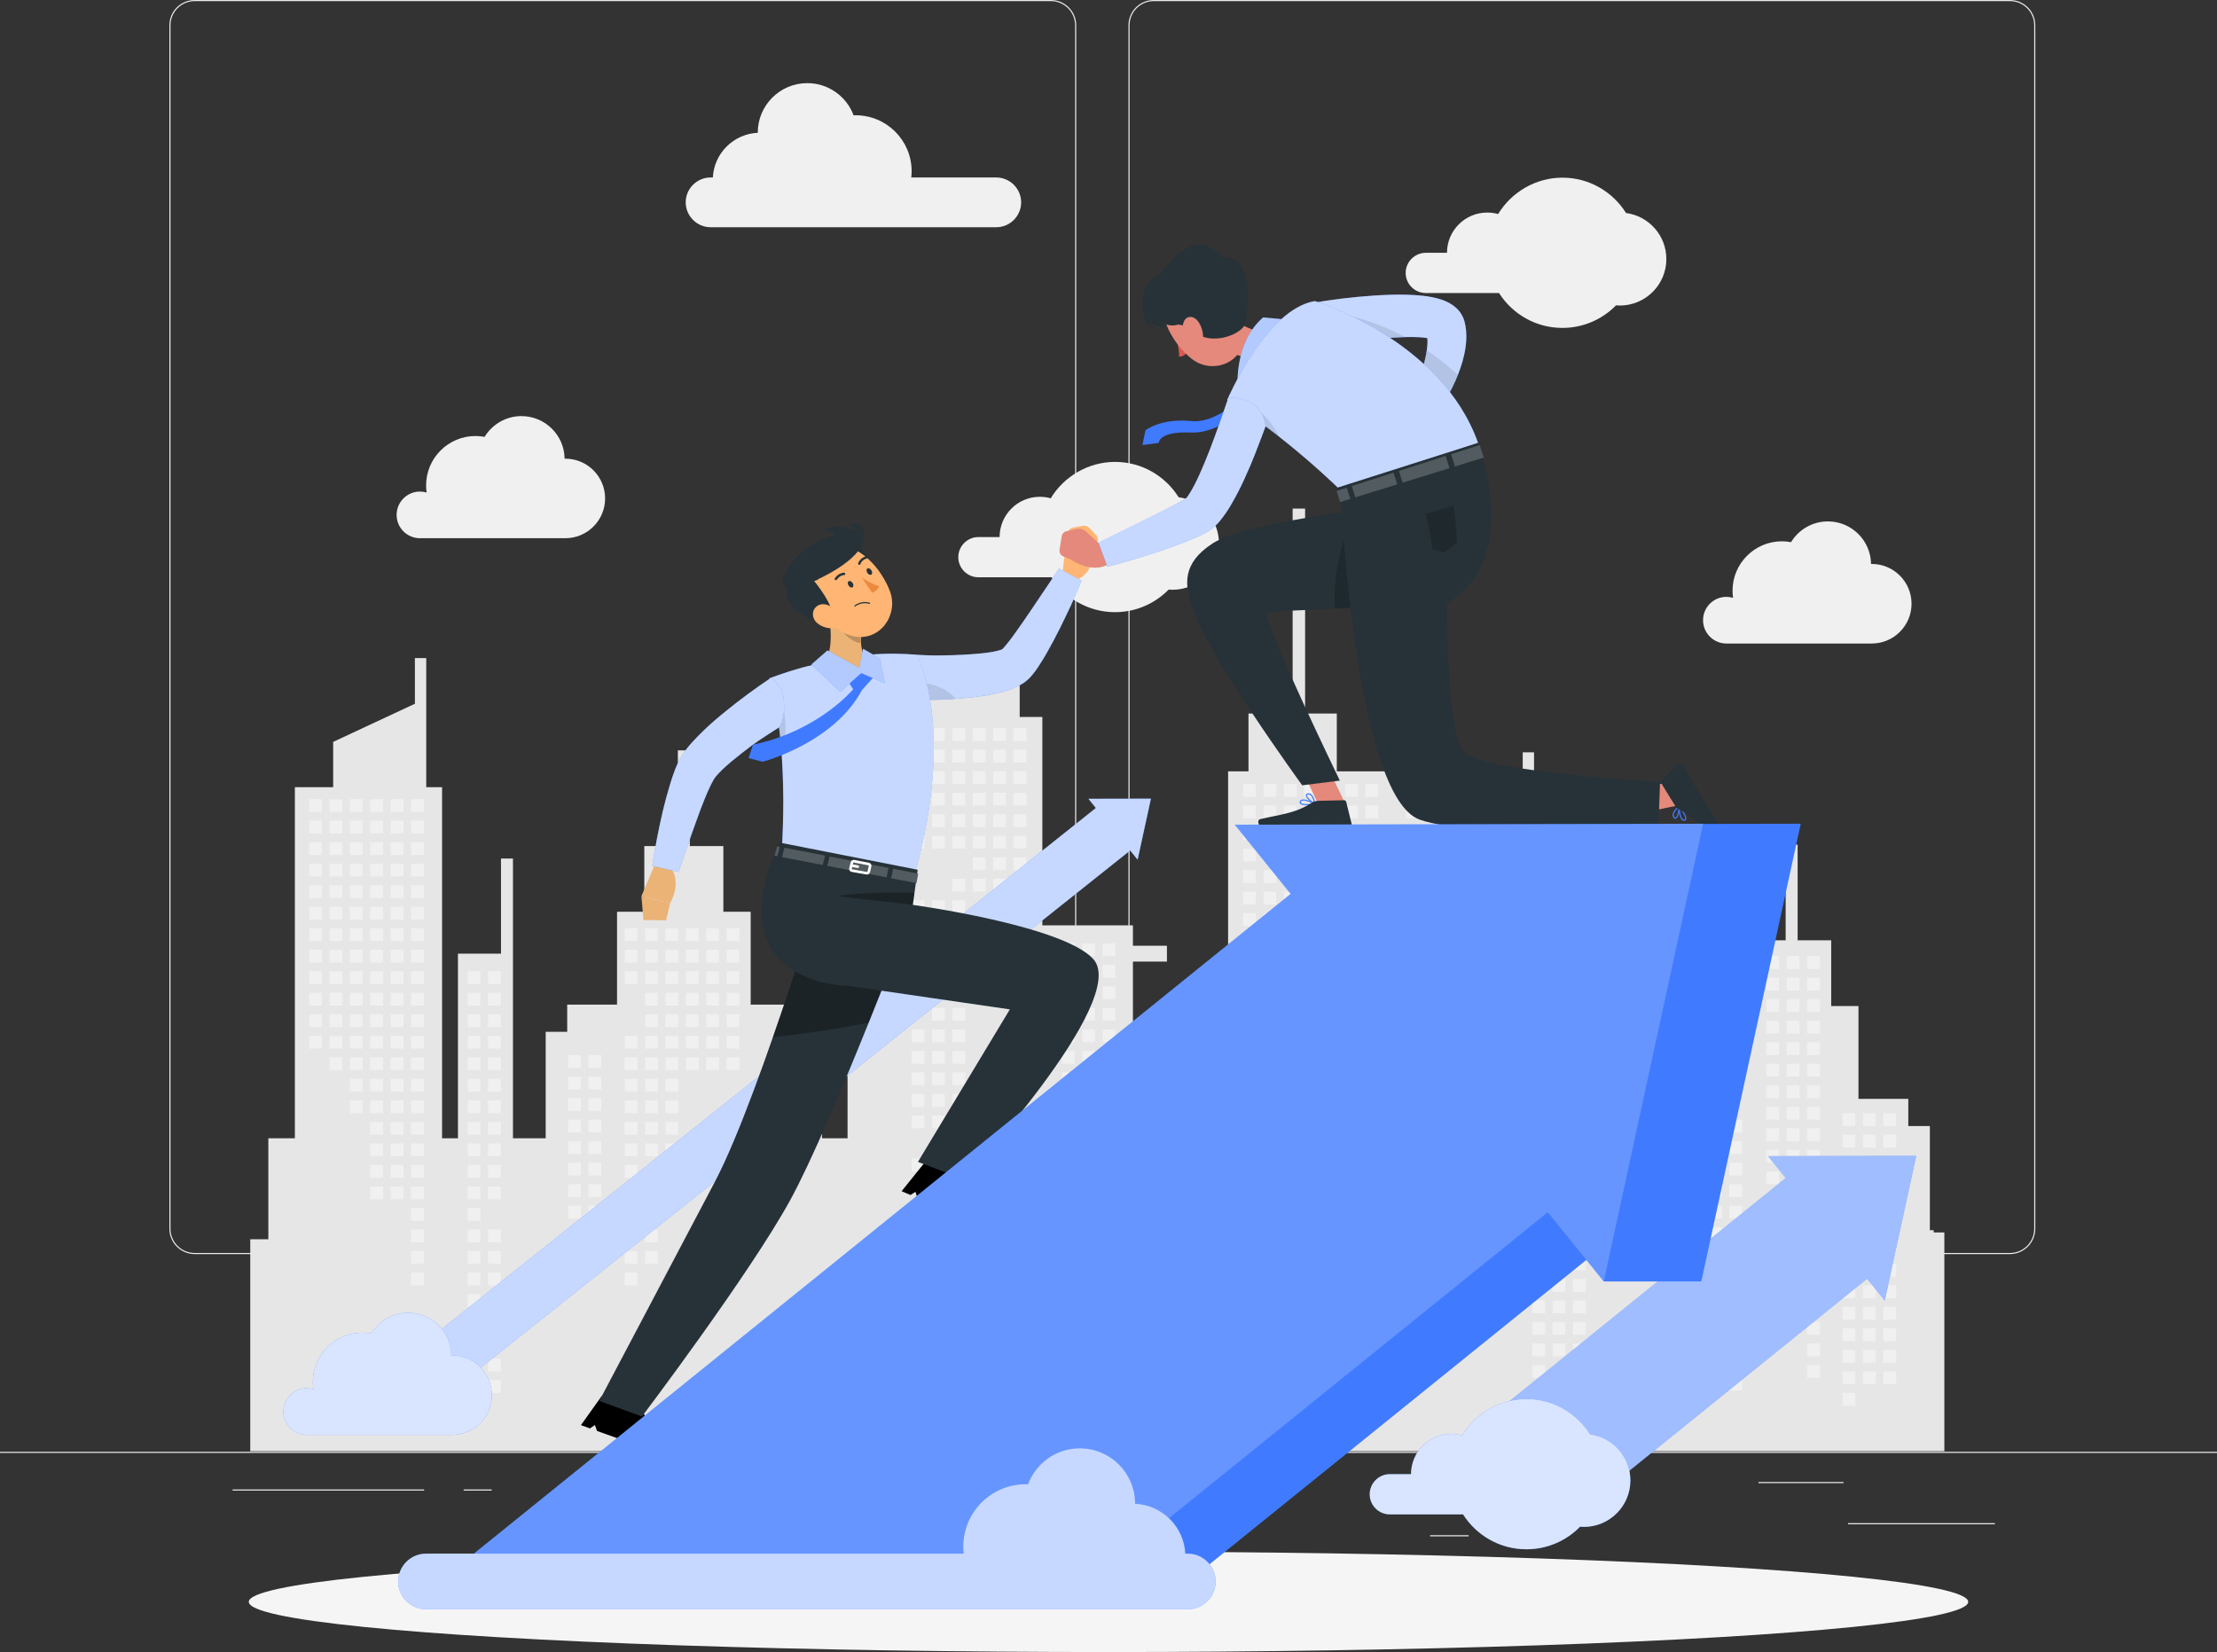 <?xml version="1.0" encoding="UTF-8"?><svg id="Camada_2" xmlns="http://www.w3.org/2000/svg" viewBox="0 0 500 372.61"><rect x="0" y="0" width="500" height="372.61" fill="#333333" stroke="none"/><defs><style>.cls-1{fill:#f0f0f0;}.cls-2,.cls-3,.cls-4,.cls-5,.cls-6,.cls-7{fill:#fff;}.cls-8{fill:#f5f5f5;}.cls-9{fill:#ebb376;}.cls-10,.cls-6{opacity:.2;}.cls-3{opacity:.5;}.cls-11{fill:#de5753;}.cls-4{opacity:.8;}.cls-5{opacity:.7;}.cls-12{fill:#e6e6e6;}.cls-13{opacity:.3;}.cls-14{opacity:.1;}.cls-15{fill:#ffb573;}.cls-16{fill:#ebebeb;}.cls-17{fill:#407bff;}.cls-18{stroke-miterlimit:10;}.cls-18,.cls-19{fill:none;stroke:#fff;stroke-width:.59px;}.cls-20{fill:#ed893e;}.cls-7{opacity:.6;}.cls-21{fill:#e4897b;}.cls-22{fill:#263238;}.cls-19{stroke-linecap:round;stroke-linejoin:round;}</style></defs><g id="Background_Complete"><g><rect class="cls-16" y="327.45" width="500" height=".25"/><rect class="cls-16" x="416.78" y="343.54" width="33.12" height=".25"/><rect class="cls-16" x="322.53" y="346.26" width="8.69" height=".25"/><rect class="cls-16" x="396.59" y="334.26" width="19.19" height=".25"/><rect class="cls-16" x="52.46" y="335.94" width="43.19" height=".25"/><rect class="cls-16" x="104.56" y="335.94" width="6.33" height=".25"/><rect class="cls-16" x="131.47" y="340.16" width="93.68" height=".25"/><path class="cls-16" d="M237.01,282.85H43.91c-3.15,0-5.71-2.56-5.71-5.71V5.71c0-3.15,2.56-5.71,5.71-5.71H237.01c3.15,0,5.71,2.56,5.71,5.71V277.14c0,3.15-2.56,5.71-5.71,5.71ZM43.91,.25c-3.01,0-5.46,2.45-5.46,5.46V277.14c0,3.01,2.45,5.46,5.46,5.46H237.01c3.01,0,5.46-2.45,5.46-5.46V5.71c0-3.01-2.45-5.46-5.46-5.46H43.91Z"/><path class="cls-16" d="M453.31,282.85h-193.1c-3.15,0-5.71-2.56-5.71-5.71V5.71c0-3.15,2.56-5.71,5.71-5.71h193.1c3.15,0,5.71,2.56,5.71,5.71V277.14c0,3.15-2.56,5.71-5.71,5.71ZM260.21,.25c-3.01,0-5.46,2.45-5.46,5.46V277.14c0,3.01,2.45,5.46,5.46,5.46h193.1c3.01,0,5.46-2.45,5.46-5.46V5.71c0-3.01-2.45-5.46-5.46-5.46h-193.1Z"/></g><g><path class="cls-1" d="M384.09,139.88c0-2.9,2.35-5.26,5.26-5.26,.53,0,1.03,.08,1.51,.22-.08-.53-.12-1.07-.12-1.61,0-6.15,4.99-11.14,11.14-11.14,.7,0,1.39,.07,2.05,.19,1.71-2.8,4.79-4.68,8.31-4.68,5.33,0,9.66,4.28,9.74,9.6,.05,0,.11,0,.16,0,4.95,0,8.97,4.02,8.97,8.97s-4.02,8.97-8.97,8.97h-32.94c-2.84-.09-5.11-2.4-5.11-5.26Z"/><path class="cls-1" d="M89.45,116.13c0-2.9,2.35-5.26,5.26-5.26,.53,0,1.03,.08,1.51,.22-.08-.53-.12-1.07-.12-1.61,0-6.15,4.99-11.14,11.14-11.14,.7,0,1.39,.07,2.05,.19,1.71-2.8,4.79-4.68,8.31-4.68,5.33,0,9.66,4.28,9.74,9.6,.05,0,.11,0,.16,0,4.95,0,8.97,4.02,8.97,8.97s-4.02,8.97-8.97,8.97h-32.94c-2.84-.09-5.11-2.4-5.11-5.26Z"/><path class="cls-1" d="M224.69,40.02h-19.17c.05-.46,.08-.93,.08-1.4,0-6.97-5.65-12.62-12.62-12.62-.15,0-.31,.02-.46,.02-1.58-4.24-5.66-7.27-10.45-7.27-6.17,0-11.17,5-11.17,11.17v.03c-5.47,.26-9.85,4.62-10.13,10.08h-.51c-3.09,0-5.61,2.53-5.61,5.61s2.53,5.61,5.61,5.61h64.43c3.09,0,5.61-2.53,5.61-5.61s-2.52-5.61-5.61-5.61Z"/><path class="cls-1" d="M366.72,48.04c-3-4.78-8.3-7.97-14.35-7.97s-11.53,3.3-14.5,8.21c-.78-.22-1.6-.34-2.45-.34-5.01,0-9.08,4.06-9.08,9.08h-4.79c-2.49,.01-4.53,2.05-4.53,4.54s2.04,4.53,4.53,4.53h16.52c3.01,4.72,8.28,7.87,14.29,7.87,4.74,0,9.03-1.95,12.1-5.09,.29,.02,.57,.04,.86,.04,5.79,0,10.49-4.69,10.49-10.49,0-5.32-3.96-9.7-9.1-10.38Z"/><path class="cls-1" d="M265.82,112.15c-3-4.78-8.3-7.97-14.35-7.97s-11.53,3.3-14.5,8.21c-.78-.22-1.6-.34-2.45-.34-5.01,0-9.08,4.06-9.08,9.08h-4.79c-2.49,.01-4.53,2.05-4.53,4.54s2.04,4.53,4.53,4.53h16.52c3.01,4.72,8.28,7.87,14.29,7.87,4.74,0,9.03-1.95,12.1-5.09,.29,.02,.57,.04,.86,.04,5.79,0,10.49-4.69,10.49-10.49,0-5.32-3.96-9.7-9.1-10.38Z"/><g><polygon class="cls-12" points="56.44 327.3 56.44 279.5 60.52 279.5 60.52 256.73 66.5 256.73 66.5 177.55 75.14 177.55 75.14 167.33 93.57 158.73 93.57 148.43 96.13 148.43 96.13 177.55 99.7 177.55 99.7 256.73 103.28 256.73 103.28 215.09 112.99 215.09 112.99 193.64 115.69 193.64 115.69 256.73 123.07 256.73 123.07 232.72 127.92 232.72 127.92 226.59 139.16 226.59 139.16 205.64 145.31 205.64 145.31 190.83 152.88 190.83 152.88 169.24 155.58 169.24 155.58 190.83 163.14 190.83 163.14 205.64 169.3 205.64 169.3 226.59 180.54 226.59 180.54 232.72 185.39 232.72 185.39 256.73 191.15 256.73 191.15 226.59 202.39 226.59 202.39 161.71 205.96 161.71 205.96 154.56 229.97 154.56 229.97 161.71 235.08 161.71 235.08 208.71 255.51 208.71 255.51 213.31 263.18 213.31 263.18 216.88 255.51 216.88 255.51 235.27 276.97 235.27 276.97 173.97 281.57 173.97 281.57 160.94 291.53 160.94 291.53 114.71 294.34 114.71 294.34 160.94 301.49 160.94 301.49 173.97 343.42 173.97 343.42 169.68 345.97 169.68 345.97 198.8 349.55 198.8 349.55 199.31 351.7 199.31 351.7 228.43 355.27 228.43 355.27 236.35 362.83 236.35 362.83 214.89 365.54 214.89 365.54 265.98 368.55 265.98 368.55 244.52 371.26 244.52 371.26 277.98 372.91 277.98 372.91 253.97 377.76 253.97 377.76 247.84 389 247.84 389 226.9 395.16 226.9 395.16 212.08 402.72 212.08 402.72 190.5 405.42 190.5 405.42 212.08 412.99 212.08 412.99 226.9 419.14 226.9 419.14 247.84 430.38 247.84 430.38 253.97 435.24 253.97 435.24 277.47 436.11 277.47 436.11 277.98 438.51 277.98 438.51 327.3 56.44 327.3"/><g><rect class="cls-1" x="317.13" y="176.83" width="2.89" height="2.89"/><rect class="cls-1" x="317.13" y="181.69" width="2.89" height="2.89"/><rect class="cls-1" x="317.13" y="201.1" width="2.89" height="2.89"/><rect class="cls-1" x="317.13" y="205.95" width="2.89" height="2.89"/><rect class="cls-1" x="317.13" y="210.81" width="2.89" height="2.9"/><rect class="cls-1" x="317.13" y="225.37" width="2.89" height="2.89"/><rect class="cls-1" x="317.13" y="230.22" width="2.89" height="2.9"/><rect class="cls-1" x="312.53" y="196.25" width="2.89" height="2.9"/><rect class="cls-1" x="312.53" y="201.1" width="2.89" height="2.89"/><rect class="cls-1" x="312.53" y="205.95" width="2.89" height="2.89"/><rect class="cls-1" x="312.53" y="210.81" width="2.89" height="2.9"/><rect class="cls-1" x="312.53" y="215.66" width="2.89" height="2.9"/><rect class="cls-1" x="312.53" y="225.37" width="2.89" height="2.89"/><rect class="cls-1" x="312.53" y="230.22" width="2.89" height="2.9"/><rect class="cls-1" x="307.93" y="176.83" width="2.89" height="2.89"/><rect class="cls-1" x="307.93" y="181.69" width="2.89" height="2.89"/><rect class="cls-1" x="307.93" y="186.54" width="2.89" height="2.9"/><rect class="cls-1" x="307.93" y="191.39" width="2.89" height="2.9"/><rect class="cls-1" x="307.93" y="196.25" width="2.89" height="2.9"/><rect class="cls-1" x="307.93" y="201.1" width="2.89" height="2.89"/><rect class="cls-1" x="307.93" y="205.95" width="2.89" height="2.89"/><rect class="cls-1" x="307.93" y="210.81" width="2.89" height="2.9"/><rect class="cls-1" x="307.93" y="215.66" width="2.89" height="2.9"/><rect class="cls-1" x="307.93" y="220.51" width="2.89" height="2.9"/><rect class="cls-1" x="307.93" y="230.22" width="2.89" height="2.9"/><rect class="cls-1" x="303.34" y="176.83" width="2.89" height="2.89"/><rect class="cls-1" x="303.34" y="181.69" width="2.89" height="2.89"/><rect class="cls-1" x="303.34" y="186.54" width="2.89" height="2.9"/><rect class="cls-1" x="303.34" y="191.39" width="2.89" height="2.9"/><rect class="cls-1" x="303.34" y="196.25" width="2.89" height="2.9"/><rect class="cls-1" x="303.34" y="201.1" width="2.89" height="2.89"/><rect class="cls-1" x="303.34" y="205.95" width="2.89" height="2.89"/><rect class="cls-1" x="303.34" y="249.63" width="2.89" height="2.89"/><rect class="cls-1" x="298.74" y="176.83" width="2.89" height="2.89"/><rect class="cls-1" x="298.74" y="181.69" width="2.89" height="2.89"/><rect class="cls-1" x="298.74" y="186.54" width="2.89" height="2.9"/><rect class="cls-1" x="298.74" y="191.39" width="2.89" height="2.9"/><rect class="cls-1" x="298.74" y="196.25" width="2.89" height="2.9"/><rect class="cls-1" x="298.74" y="201.1" width="2.89" height="2.89"/><rect class="cls-1" x="298.74" y="205.95" width="2.89" height="2.89"/><rect class="cls-1" x="298.74" y="210.81" width="2.89" height="2.9"/><rect class="cls-1" x="298.74" y="239.92" width="2.89" height="2.89"/><rect class="cls-1" x="298.74" y="244.78" width="2.89" height="2.89"/><rect class="cls-1" x="298.74" y="249.63" width="2.89" height="2.89"/><rect class="cls-1" x="298.74" y="254.48" width="2.89" height="2.9"/><rect class="cls-1" x="298.74" y="273.9" width="2.89" height="2.89"/><rect class="cls-1" x="294.14" y="176.83" width="2.89" height="2.89"/><rect class="cls-1" x="294.14" y="181.69" width="2.89" height="2.89"/><rect class="cls-1" x="294.14" y="186.54" width="2.89" height="2.9"/><rect class="cls-1" x="294.14" y="191.39" width="2.89" height="2.9"/><rect class="cls-1" x="294.14" y="196.25" width="2.89" height="2.9"/><rect class="cls-1" x="294.14" y="201.1" width="2.89" height="2.89"/><rect class="cls-1" x="294.14" y="205.95" width="2.89" height="2.89"/><rect class="cls-1" x="294.14" y="210.81" width="2.89" height="2.9"/><rect class="cls-1" x="294.14" y="215.66" width="2.89" height="2.9"/><rect class="cls-1" x="294.14" y="220.51" width="2.89" height="2.9"/><rect class="cls-1" x="294.14" y="235.07" width="2.89" height="2.89"/><rect class="cls-1" x="294.14" y="239.92" width="2.89" height="2.89"/><rect class="cls-1" x="294.14" y="244.78" width="2.89" height="2.89"/><rect class="cls-1" x="294.14" y="249.63" width="2.89" height="2.89"/><rect class="cls-1" x="294.14" y="254.48" width="2.89" height="2.9"/><rect class="cls-1" x="294.14" y="273.9" width="2.89" height="2.89"/><rect class="cls-1" x="289.54" y="176.83" width="2.89" height="2.89"/><rect class="cls-1" x="289.54" y="181.69" width="2.89" height="2.89"/><rect class="cls-1" x="289.54" y="186.54" width="2.89" height="2.9"/><rect class="cls-1" x="289.54" y="191.39" width="2.89" height="2.9"/><rect class="cls-1" x="289.54" y="196.25" width="2.89" height="2.9"/><rect class="cls-1" x="289.54" y="201.1" width="2.89" height="2.89"/><rect class="cls-1" x="289.54" y="205.95" width="2.89" height="2.89"/><rect class="cls-1" x="289.54" y="210.81" width="2.89" height="2.9"/><rect class="cls-1" x="289.54" y="215.66" width="2.89" height="2.9"/><rect class="cls-1" x="289.54" y="220.51" width="2.89" height="2.9"/><rect class="cls-1" x="289.54" y="225.37" width="2.89" height="2.89"/><rect class="cls-1" x="289.54" y="230.22" width="2.89" height="2.9"/><rect class="cls-1" x="289.54" y="235.07" width="2.89" height="2.89"/><rect class="cls-1" x="289.54" y="239.92" width="2.89" height="2.89"/><rect class="cls-1" x="289.54" y="244.78" width="2.89" height="2.89"/><rect class="cls-1" x="289.54" y="249.63" width="2.89" height="2.89"/><rect class="cls-1" x="289.54" y="254.48" width="2.89" height="2.9"/><rect class="cls-1" x="289.54" y="259.34" width="2.89" height="2.89"/><rect class="cls-1" x="284.95" y="176.83" width="2.89" height="2.89"/><rect class="cls-1" x="284.95" y="181.69" width="2.89" height="2.89"/><rect class="cls-1" x="284.95" y="186.54" width="2.89" height="2.9"/><rect class="cls-1" x="284.95" y="191.39" width="2.89" height="2.9"/><rect class="cls-1" x="284.95" y="196.25" width="2.89" height="2.9"/><rect class="cls-1" x="284.95" y="201.1" width="2.89" height="2.89"/><rect class="cls-1" x="284.95" y="205.95" width="2.89" height="2.89"/><rect class="cls-1" x="284.95" y="210.81" width="2.89" height="2.9"/><rect class="cls-1" x="284.95" y="215.66" width="2.89" height="2.9"/><rect class="cls-1" x="284.95" y="220.51" width="2.89" height="2.9"/><rect class="cls-1" x="284.95" y="235.07" width="2.89" height="2.89"/><rect class="cls-1" x="284.95" y="239.92" width="2.89" height="2.89"/><rect class="cls-1" x="284.95" y="244.78" width="2.89" height="2.89"/><rect class="cls-1" x="284.95" y="249.63" width="2.89" height="2.89"/><rect class="cls-1" x="280.35" y="176.83" width="2.89" height="2.89"/><rect class="cls-1" x="280.35" y="181.69" width="2.89" height="2.89"/><rect class="cls-1" x="280.35" y="186.54" width="2.89" height="2.9"/><rect class="cls-1" x="280.35" y="191.39" width="2.89" height="2.9"/><rect class="cls-1" x="280.35" y="196.25" width="2.89" height="2.9"/><rect class="cls-1" x="280.35" y="201.1" width="2.89" height="2.89"/><rect class="cls-1" x="280.35" y="205.95" width="2.89" height="2.89"/><rect class="cls-1" x="280.35" y="210.81" width="2.89" height="2.9"/><rect class="cls-1" x="280.35" y="215.66" width="2.89" height="2.9"/><rect class="cls-1" x="280.35" y="220.51" width="2.89" height="2.9"/><rect class="cls-1" x="280.35" y="235.07" width="2.89" height="2.89"/><rect class="cls-1" x="280.35" y="239.92" width="2.89" height="2.89"/><rect class="cls-1" x="280.35" y="244.78" width="2.89" height="2.89"/><rect class="cls-1" x="228.58" y="164.23" width="2.89" height="2.89"/><rect class="cls-1" x="228.58" y="169.09" width="2.89" height="2.89"/><rect class="cls-1" x="228.58" y="173.94" width="2.89" height="2.89"/><rect class="cls-1" x="228.58" y="178.79" width="2.89" height="2.89"/><rect class="cls-1" x="228.58" y="183.65" width="2.89" height="2.89"/><rect class="cls-1" x="228.58" y="188.5" width="2.89" height="2.89"/><rect class="cls-1" x="228.58" y="193.35" width="2.89" height="2.89"/><rect class="cls-1" x="228.58" y="198.2" width="2.89" height="2.89"/><rect class="cls-1" x="228.58" y="212.76" width="2.89" height="2.89"/><rect class="cls-1" x="228.58" y="217.62" width="2.89" height="2.89"/><rect class="cls-1" x="223.98" y="164.23" width="2.9" height="2.89"/><rect class="cls-1" x="223.98" y="169.09" width="2.9" height="2.89"/><rect class="cls-1" x="223.98" y="173.94" width="2.9" height="2.89"/><rect class="cls-1" x="223.98" y="178.79" width="2.9" height="2.89"/><rect class="cls-1" x="223.98" y="183.65" width="2.9" height="2.89"/><rect class="cls-1" x="223.98" y="188.5" width="2.9" height="2.89"/><rect class="cls-1" x="223.98" y="193.35" width="2.9" height="2.89"/><rect class="cls-1" x="223.98" y="198.2" width="2.9" height="2.89"/><rect class="cls-1" x="223.98" y="217.62" width="2.9" height="2.89"/><rect class="cls-1" x="219.39" y="164.23" width="2.9" height="2.89"/><rect class="cls-1" x="219.39" y="169.09" width="2.9" height="2.89"/><rect class="cls-1" x="219.39" y="173.94" width="2.9" height="2.89"/><rect class="cls-1" x="219.39" y="178.79" width="2.9" height="2.89"/><rect class="cls-1" x="219.39" y="183.65" width="2.9" height="2.89"/><rect class="cls-1" x="219.39" y="188.5" width="2.9" height="2.89"/><rect class="cls-1" x="219.39" y="193.35" width="2.9" height="2.89"/><rect class="cls-1" x="219.39" y="198.2" width="2.9" height="2.89"/><rect class="cls-1" x="214.79" y="164.23" width="2.89" height="2.89"/><rect class="cls-1" x="214.79" y="169.09" width="2.89" height="2.89"/><rect class="cls-1" x="214.79" y="173.94" width="2.89" height="2.89"/><rect class="cls-1" x="214.79" y="178.79" width="2.89" height="2.89"/><rect class="cls-1" x="214.79" y="183.65" width="2.89" height="2.89"/><rect class="cls-1" x="214.79" y="188.5" width="2.89" height="2.89"/><rect class="cls-1" x="214.79" y="198.2" width="2.89" height="2.89"/><rect class="cls-1" x="214.79" y="203.06" width="2.89" height="2.9"/><rect class="cls-1" x="214.79" y="217.62" width="2.89" height="2.89"/><rect class="cls-1" x="214.79" y="222.47" width="2.89" height="2.89"/><rect class="cls-1" x="214.79" y="227.32" width="2.89" height="2.89"/><rect class="cls-1" x="214.79" y="232.18" width="2.89" height="2.89"/><rect class="cls-1" x="214.79" y="237.03" width="2.89" height="2.89"/><rect class="cls-1" x="214.79" y="241.88" width="2.89" height="2.89"/><rect class="cls-1" x="214.79" y="246.74" width="2.89" height="2.9"/><rect class="cls-1" x="210.19" y="164.23" width="2.89" height="2.89"/><rect class="cls-1" x="210.19" y="169.09" width="2.89" height="2.89"/><rect class="cls-1" x="210.19" y="173.94" width="2.89" height="2.89"/><rect class="cls-1" x="210.19" y="178.79" width="2.89" height="2.89"/><rect class="cls-1" x="210.19" y="183.65" width="2.89" height="2.89"/><rect class="cls-1" x="210.19" y="188.5" width="2.89" height="2.89"/><rect class="cls-1" x="210.19" y="203.06" width="2.89" height="2.9"/><rect class="cls-1" x="210.19" y="207.91" width="2.89" height="2.89"/><rect class="cls-1" x="210.19" y="212.76" width="2.89" height="2.89"/><rect class="cls-1" x="210.19" y="217.62" width="2.89" height="2.89"/><rect class="cls-1" x="210.19" y="222.47" width="2.89" height="2.89"/><rect class="cls-1" x="210.19" y="227.32" width="2.89" height="2.89"/><rect class="cls-1" x="210.19" y="232.18" width="2.89" height="2.89"/><rect class="cls-1" x="210.19" y="237.03" width="2.89" height="2.89"/><rect class="cls-1" x="210.19" y="241.88" width="2.89" height="2.89"/><rect class="cls-1" x="210.19" y="246.74" width="2.89" height="2.9"/><rect class="cls-1" x="210.19" y="251.59" width="2.89" height="2.89"/><rect class="cls-1" x="210.19" y="261.3" width="2.89" height="2.89"/><rect class="cls-1" x="205.59" y="164.23" width="2.9" height="2.89"/><rect class="cls-1" x="205.59" y="169.09" width="2.9" height="2.89"/><rect class="cls-1" x="205.59" y="173.94" width="2.9" height="2.89"/><rect class="cls-1" x="205.59" y="178.79" width="2.9" height="2.89"/><rect class="cls-1" x="205.59" y="183.65" width="2.9" height="2.89"/><rect class="cls-1" x="205.59" y="188.5" width="2.9" height="2.89"/><rect class="cls-1" x="205.59" y="203.06" width="2.9" height="2.9"/><rect class="cls-1" x="205.59" y="207.91" width="2.9" height="2.89"/><rect class="cls-1" x="205.59" y="212.76" width="2.9" height="2.89"/><rect class="cls-1" x="205.59" y="217.62" width="2.9" height="2.89"/><rect class="cls-1" x="205.59" y="232.18" width="2.9" height="2.89"/><rect class="cls-1" x="205.59" y="237.03" width="2.9" height="2.89"/><rect class="cls-1" x="205.59" y="241.88" width="2.9" height="2.89"/><rect class="cls-1" x="205.59" y="246.74" width="2.9" height="2.9"/><rect class="cls-1" x="205.59" y="251.59" width="2.9" height="2.89"/><rect class="cls-1" x="205.59" y="261.3" width="2.9" height="2.89"/><rect class="cls-1" x="205.59" y="266.15" width="2.9" height="2.89"/><rect class="cls-1" x="163.87" y="209.36" width="2.89" height="2.89"/><rect class="cls-1" x="163.87" y="214.21" width="2.89" height="2.89"/><rect class="cls-1" x="163.87" y="219.06" width="2.89" height="2.89"/><rect class="cls-1" x="163.87" y="223.92" width="2.89" height="2.89"/><rect class="cls-1" x="163.87" y="228.77" width="2.89" height="2.89"/><rect class="cls-1" x="163.87" y="233.62" width="2.89" height="2.89"/><rect class="cls-1" x="163.87" y="238.48" width="2.89" height="2.89"/><rect class="cls-1" x="163.87" y="253.04" width="2.89" height="2.89"/><rect class="cls-1" x="163.87" y="257.89" width="2.89" height="2.89"/><rect class="cls-1" x="163.87" y="262.74" width="2.89" height="2.89"/><rect class="cls-1" x="159.28" y="209.36" width="2.89" height="2.89"/><rect class="cls-1" x="159.28" y="214.21" width="2.89" height="2.89"/><rect class="cls-1" x="159.28" y="219.06" width="2.89" height="2.89"/><rect class="cls-1" x="159.28" y="223.92" width="2.89" height="2.89"/><rect class="cls-1" x="159.28" y="228.77" width="2.89" height="2.89"/><rect class="cls-1" x="159.28" y="233.62" width="2.89" height="2.89"/><rect class="cls-1" x="159.28" y="238.48" width="2.89" height="2.89"/><rect class="cls-1" x="154.68" y="209.36" width="2.89" height="2.89"/><rect class="cls-1" x="154.68" y="214.21" width="2.89" height="2.89"/><rect class="cls-1" x="154.68" y="219.06" width="2.89" height="2.89"/><rect class="cls-1" x="154.68" y="223.92" width="2.89" height="2.89"/><rect class="cls-1" x="154.68" y="228.77" width="2.89" height="2.89"/><rect class="cls-1" x="154.68" y="233.62" width="2.89" height="2.89"/><rect class="cls-1" x="154.68" y="238.48" width="2.89" height="2.89"/><rect class="cls-1" x="150.08" y="209.36" width="2.89" height="2.89"/><rect class="cls-1" x="150.08" y="214.21" width="2.89" height="2.89"/><rect class="cls-1" x="150.08" y="219.06" width="2.89" height="2.89"/><rect class="cls-1" x="150.08" y="223.92" width="2.89" height="2.89"/><rect class="cls-1" x="150.08" y="228.77" width="2.89" height="2.89"/><rect class="cls-1" x="150.08" y="233.62" width="2.89" height="2.89"/><rect class="cls-1" x="150.08" y="238.48" width="2.89" height="2.89"/><rect class="cls-1" x="150.08" y="243.33" width="2.89" height="2.89"/><rect class="cls-1" x="150.08" y="248.18" width="2.89" height="2.89"/><rect class="cls-1" x="150.08" y="253.04" width="2.89" height="2.89"/><rect class="cls-1" x="150.08" y="257.89" width="2.89" height="2.89"/><rect class="cls-1" x="145.48" y="209.36" width="2.89" height="2.89"/><rect class="cls-1" x="145.48" y="214.21" width="2.89" height="2.89"/><rect class="cls-1" x="145.48" y="219.06" width="2.89" height="2.89"/><rect class="cls-1" x="145.48" y="223.92" width="2.89" height="2.89"/><rect class="cls-1" x="145.48" y="228.77" width="2.89" height="2.89"/><rect class="cls-1" x="145.48" y="233.62" width="2.89" height="2.89"/><rect class="cls-1" x="145.48" y="238.48" width="2.89" height="2.89"/><rect class="cls-1" x="145.48" y="243.33" width="2.89" height="2.89"/><rect class="cls-1" x="145.48" y="248.18" width="2.89" height="2.89"/><rect class="cls-1" x="145.48" y="253.04" width="2.89" height="2.89"/><rect class="cls-1" x="145.48" y="257.89" width="2.89" height="2.89"/><rect class="cls-1" x="145.48" y="262.74" width="2.89" height="2.89"/><rect class="cls-1" x="145.48" y="277.3" width="2.89" height="2.89"/><rect class="cls-1" x="145.48" y="282.15" width="2.89" height="2.9"/><rect class="cls-1" x="140.89" y="209.36" width="2.89" height="2.89"/><rect class="cls-1" x="140.89" y="214.21" width="2.89" height="2.89"/><rect class="cls-1" x="140.89" y="219.06" width="2.89" height="2.89"/><rect class="cls-1" x="140.89" y="233.62" width="2.89" height="2.89"/><rect class="cls-1" x="140.89" y="238.48" width="2.89" height="2.89"/><rect class="cls-1" x="140.89" y="243.33" width="2.89" height="2.89"/><rect class="cls-1" x="140.89" y="248.18" width="2.89" height="2.89"/><rect class="cls-1" x="140.89" y="253.04" width="2.89" height="2.89"/><rect class="cls-1" x="140.89" y="257.89" width="2.89" height="2.89"/><rect class="cls-1" x="140.89" y="262.74" width="2.89" height="2.89"/><rect class="cls-1" x="140.89" y="277.3" width="2.89" height="2.89"/><rect class="cls-1" x="140.89" y="282.15" width="2.89" height="2.9"/><rect class="cls-1" x="140.89" y="287.01" width="2.89" height="2.9"/><rect class="cls-1" x="92.7" y="180.24" width="2.9" height="2.89"/><rect class="cls-1" x="92.7" y="185.09" width="2.9" height="2.89"/><rect class="cls-1" x="92.7" y="189.95" width="2.9" height="2.89"/><rect class="cls-1" x="92.7" y="194.8" width="2.9" height="2.89"/><rect class="cls-1" x="92.7" y="199.65" width="2.9" height="2.89"/><rect class="cls-1" x="92.7" y="204.51" width="2.9" height="2.89"/><rect class="cls-1" x="92.7" y="209.36" width="2.9" height="2.89"/><rect class="cls-1" x="92.7" y="214.21" width="2.9" height="2.89"/><rect class="cls-1" x="92.7" y="219.06" width="2.9" height="2.89"/><rect class="cls-1" x="92.7" y="223.92" width="2.9" height="2.89"/><rect class="cls-1" x="92.7" y="228.77" width="2.9" height="2.89"/><rect class="cls-1" x="92.7" y="233.62" width="2.9" height="2.89"/><rect class="cls-1" x="92.7" y="238.48" width="2.9" height="2.89"/><rect class="cls-1" x="92.7" y="243.33" width="2.9" height="2.89"/><rect class="cls-1" x="92.7" y="248.18" width="2.9" height="2.89"/><rect class="cls-1" x="92.7" y="253.04" width="2.9" height="2.89"/><rect class="cls-1" x="92.7" y="257.89" width="2.9" height="2.89"/><rect class="cls-1" x="92.7" y="262.74" width="2.9" height="2.89"/><rect class="cls-1" x="92.7" y="267.6" width="2.9" height="2.89"/><rect class="cls-1" x="92.7" y="272.45" width="2.9" height="2.89"/><rect class="cls-1" x="92.7" y="277.3" width="2.9" height="2.89"/><rect class="cls-1" x="92.7" y="282.15" width="2.9" height="2.9"/><rect class="cls-1" x="92.7" y="287.01" width="2.9" height="2.9"/><rect class="cls-1" x="88.1" y="180.24" width="2.9" height="2.89"/><rect class="cls-1" x="88.1" y="185.09" width="2.9" height="2.89"/><rect class="cls-1" x="88.1" y="189.95" width="2.9" height="2.89"/><rect class="cls-1" x="88.1" y="194.8" width="2.9" height="2.89"/><rect class="cls-1" x="88.1" y="199.65" width="2.9" height="2.89"/><rect class="cls-1" x="88.1" y="204.51" width="2.9" height="2.89"/><rect class="cls-1" x="88.1" y="209.36" width="2.9" height="2.89"/><rect class="cls-1" x="88.1" y="214.21" width="2.9" height="2.89"/><rect class="cls-1" x="88.1" y="219.06" width="2.9" height="2.89"/><rect class="cls-1" x="88.1" y="223.92" width="2.9" height="2.89"/><rect class="cls-1" x="88.1" y="228.77" width="2.9" height="2.89"/><rect class="cls-1" x="88.1" y="233.62" width="2.9" height="2.89"/><rect class="cls-1" x="88.1" y="238.48" width="2.9" height="2.89"/><rect class="cls-1" x="88.1" y="243.33" width="2.9" height="2.89"/><rect class="cls-1" x="88.1" y="248.18" width="2.9" height="2.89"/><rect class="cls-1" x="88.1" y="253.04" width="2.9" height="2.89"/><rect class="cls-1" x="88.1" y="257.89" width="2.9" height="2.89"/><rect class="cls-1" x="88.1" y="262.74" width="2.9" height="2.89"/><rect class="cls-1" x="88.1" y="267.6" width="2.9" height="2.89"/><rect class="cls-1" x="83.5" y="180.24" width="2.89" height="2.89"/><rect class="cls-1" x="83.5" y="185.09" width="2.89" height="2.89"/><rect class="cls-1" x="83.5" y="189.95" width="2.89" height="2.89"/><rect class="cls-1" x="83.5" y="194.8" width="2.89" height="2.89"/><rect class="cls-1" x="83.5" y="199.65" width="2.89" height="2.89"/><rect class="cls-1" x="83.5" y="204.51" width="2.89" height="2.89"/><rect class="cls-1" x="83.5" y="209.36" width="2.89" height="2.89"/><rect class="cls-1" x="83.5" y="214.21" width="2.89" height="2.89"/><rect class="cls-1" x="83.5" y="219.06" width="2.89" height="2.89"/><rect class="cls-1" x="83.5" y="223.92" width="2.89" height="2.89"/><rect class="cls-1" x="83.5" y="228.77" width="2.89" height="2.89"/><rect class="cls-1" x="83.5" y="233.62" width="2.89" height="2.89"/><rect class="cls-1" x="83.5" y="238.48" width="2.89" height="2.89"/><rect class="cls-1" x="83.5" y="243.33" width="2.89" height="2.89"/><rect class="cls-1" x="83.5" y="248.18" width="2.89" height="2.89"/><rect class="cls-1" x="83.5" y="253.04" width="2.89" height="2.89"/><rect class="cls-1" x="83.5" y="257.89" width="2.89" height="2.89"/><rect class="cls-1" x="83.5" y="262.74" width="2.89" height="2.89"/><rect class="cls-1" x="83.5" y="267.6" width="2.89" height="2.89"/><rect class="cls-1" x="78.9" y="180.24" width="2.9" height="2.89"/><rect class="cls-1" x="78.9" y="185.09" width="2.9" height="2.89"/><rect class="cls-1" x="78.9" y="189.95" width="2.9" height="2.89"/><rect class="cls-1" x="78.9" y="194.8" width="2.9" height="2.89"/><rect class="cls-1" x="78.9" y="199.65" width="2.9" height="2.89"/><rect class="cls-1" x="78.9" y="204.51" width="2.9" height="2.89"/><rect class="cls-1" x="78.9" y="209.36" width="2.9" height="2.89"/><rect class="cls-1" x="78.9" y="214.21" width="2.9" height="2.89"/><rect class="cls-1" x="78.9" y="219.06" width="2.9" height="2.89"/><rect class="cls-1" x="78.9" y="223.92" width="2.9" height="2.89"/><rect class="cls-1" x="78.9" y="228.77" width="2.9" height="2.89"/><rect class="cls-1" x="78.9" y="233.62" width="2.9" height="2.89"/><rect class="cls-1" x="78.9" y="238.48" width="2.9" height="2.89"/><rect class="cls-1" x="78.9" y="243.33" width="2.9" height="2.89"/><rect class="cls-1" x="78.9" y="248.18" width="2.9" height="2.89"/><rect class="cls-1" x="74.31" y="180.24" width="2.9" height="2.89"/><rect class="cls-1" x="74.31" y="185.09" width="2.9" height="2.89"/><rect class="cls-1" x="74.31" y="189.95" width="2.9" height="2.89"/><rect class="cls-1" x="74.31" y="194.8" width="2.9" height="2.89"/><rect class="cls-1" x="74.31" y="199.65" width="2.9" height="2.89"/><rect class="cls-1" x="74.31" y="204.51" width="2.9" height="2.89"/><rect class="cls-1" x="74.31" y="209.36" width="2.9" height="2.89"/><rect class="cls-1" x="74.31" y="214.21" width="2.9" height="2.89"/><rect class="cls-1" x="74.31" y="219.06" width="2.9" height="2.89"/><rect class="cls-1" x="74.31" y="223.92" width="2.9" height="2.89"/><rect class="cls-1" x="74.31" y="228.77" width="2.9" height="2.89"/><rect class="cls-1" x="74.31" y="233.62" width="2.9" height="2.89"/><rect class="cls-1" x="74.31" y="238.48" width="2.9" height="2.89"/><rect class="cls-1" x="69.71" y="180.24" width="2.89" height="2.89"/><rect class="cls-1" x="69.71" y="185.09" width="2.89" height="2.89"/><rect class="cls-1" x="69.71" y="189.95" width="2.89" height="2.89"/><rect class="cls-1" x="69.71" y="194.8" width="2.89" height="2.89"/><rect class="cls-1" x="69.71" y="199.65" width="2.89" height="2.89"/><rect class="cls-1" x="69.71" y="204.51" width="2.89" height="2.89"/><rect class="cls-1" x="69.71" y="209.36" width="2.89" height="2.89"/><rect class="cls-1" x="69.71" y="214.21" width="2.89" height="2.89"/><rect class="cls-1" x="69.71" y="219.06" width="2.89" height="2.89"/><rect class="cls-1" x="69.71" y="223.92" width="2.89" height="2.89"/><rect class="cls-1" x="69.71" y="228.77" width="2.89" height="2.89"/><rect class="cls-1" x="69.71" y="233.62" width="2.89" height="2.89"/><rect class="cls-1" x="407.55" y="215.66" width="2.89" height="2.9"/><rect class="cls-1" x="407.55" y="220.51" width="2.89" height="2.9"/><rect class="cls-1" x="407.55" y="225.37" width="2.89" height="2.89"/><rect class="cls-1" x="407.55" y="230.22" width="2.89" height="2.9"/><rect class="cls-1" x="407.55" y="235.07" width="2.89" height="2.89"/><rect class="cls-1" x="407.55" y="239.92" width="2.89" height="2.89"/><rect class="cls-1" x="407.55" y="244.78" width="2.89" height="2.89"/><rect class="cls-1" x="407.55" y="249.63" width="2.89" height="2.89"/><rect class="cls-1" x="407.55" y="254.48" width="2.89" height="2.9"/><rect class="cls-1" x="407.55" y="259.34" width="2.89" height="2.89"/><rect class="cls-1" x="407.55" y="264.19" width="2.89" height="2.9"/><rect class="cls-1" x="407.55" y="269.04" width="2.89" height="2.89"/><rect class="cls-1" x="407.55" y="273.9" width="2.89" height="2.89"/><rect class="cls-1" x="407.55" y="278.75" width="2.89" height="2.89"/><rect class="cls-1" x="407.55" y="283.6" width="2.89" height="2.89"/><rect class="cls-1" x="407.55" y="288.46" width="2.89" height="2.89"/><rect class="cls-1" x="407.55" y="293.31" width="2.89" height="2.89"/><rect class="cls-1" x="407.55" y="298.16" width="2.89" height="2.89"/><rect class="cls-1" x="407.55" y="303.01" width="2.89" height="2.89"/><rect class="cls-1" x="407.55" y="307.87" width="2.89" height="2.89"/><rect class="cls-1" x="402.95" y="215.66" width="2.89" height="2.9"/><rect class="cls-1" x="402.95" y="220.51" width="2.89" height="2.9"/><rect class="cls-1" x="402.95" y="225.37" width="2.89" height="2.89"/><rect class="cls-1" x="402.95" y="230.22" width="2.89" height="2.9"/><rect class="cls-1" x="402.95" y="235.07" width="2.89" height="2.89"/><rect class="cls-1" x="402.95" y="239.92" width="2.89" height="2.89"/><rect class="cls-1" x="402.95" y="244.78" width="2.89" height="2.89"/><rect class="cls-1" x="402.95" y="249.63" width="2.89" height="2.89"/><rect class="cls-1" x="402.95" y="254.48" width="2.89" height="2.9"/><rect class="cls-1" x="402.95" y="259.34" width="2.89" height="2.89"/><rect class="cls-1" x="402.95" y="264.19" width="2.89" height="2.9"/><rect class="cls-1" x="402.95" y="269.04" width="2.89" height="2.89"/><rect class="cls-1" x="402.95" y="273.9" width="2.89" height="2.89"/><rect class="cls-1" x="402.95" y="278.75" width="2.89" height="2.89"/><rect class="cls-1" x="402.95" y="283.6" width="2.89" height="2.89"/><rect class="cls-1" x="402.95" y="288.46" width="2.89" height="2.89"/><rect class="cls-1" x="402.95" y="293.31" width="2.89" height="2.89"/><rect class="cls-1" x="402.95" y="298.16" width="2.89" height="2.89"/><rect class="cls-1" x="398.35" y="215.66" width="2.89" height="2.9"/><rect class="cls-1" x="398.35" y="220.51" width="2.89" height="2.9"/><rect class="cls-1" x="398.35" y="225.37" width="2.89" height="2.89"/><rect class="cls-1" x="398.35" y="230.22" width="2.89" height="2.9"/><rect class="cls-1" x="398.35" y="235.07" width="2.89" height="2.89"/><rect class="cls-1" x="398.35" y="239.92" width="2.89" height="2.89"/><rect class="cls-1" x="398.35" y="244.78" width="2.89" height="2.89"/><rect class="cls-1" x="398.35" y="249.63" width="2.89" height="2.89"/><rect class="cls-1" x="398.35" y="254.48" width="2.89" height="2.9"/><rect class="cls-1" x="398.35" y="259.34" width="2.89" height="2.89"/><rect class="cls-1" x="398.35" y="264.19" width="2.89" height="2.9"/><rect class="cls-1" x="398.35" y="269.04" width="2.89" height="2.89"/><rect class="cls-1" x="398.35" y="273.9" width="2.89" height="2.89"/><rect class="cls-1" x="398.35" y="278.75" width="2.89" height="2.89"/><rect class="cls-1" x="398.35" y="283.6" width="2.89" height="2.89"/><rect class="cls-1" x="398.35" y="288.46" width="2.89" height="2.89"/><rect class="cls-1" x="398.35" y="293.31" width="2.89" height="2.89"/><rect class="cls-1" x="398.35" y="298.16" width="2.89" height="2.89"/><rect class="cls-1" x="424.75" y="251.08" width="2.89" height="2.9"/><rect class="cls-1" x="424.75" y="255.93" width="2.89" height="2.89"/><rect class="cls-1" x="424.75" y="260.78" width="2.89" height="2.89"/><rect class="cls-1" x="424.75" y="265.64" width="2.89" height="2.89"/><rect class="cls-1" x="424.75" y="270.49" width="2.89" height="2.89"/><rect class="cls-1" x="424.75" y="275.34" width="2.89" height="2.89"/><rect class="cls-1" x="424.75" y="280.2" width="2.89" height="2.89"/><rect class="cls-1" x="424.75" y="285.05" width="2.89" height="2.89"/><rect class="cls-1" x="424.75" y="289.9" width="2.89" height="2.89"/><rect class="cls-1" x="424.75" y="294.76" width="2.89" height="2.89"/><rect class="cls-1" x="424.75" y="299.61" width="2.89" height="2.89"/><rect class="cls-1" x="424.75" y="304.46" width="2.89" height="2.89"/><rect class="cls-1" x="424.75" y="309.31" width="2.89" height="2.89"/><rect class="cls-1" x="420.15" y="251.08" width="2.89" height="2.9"/><rect class="cls-1" x="420.15" y="255.93" width="2.89" height="2.89"/><rect class="cls-1" x="420.15" y="260.78" width="2.89" height="2.89"/><rect class="cls-1" x="420.15" y="265.64" width="2.89" height="2.89"/><rect class="cls-1" x="420.15" y="270.49" width="2.89" height="2.89"/><rect class="cls-1" x="420.15" y="275.34" width="2.89" height="2.89"/><rect class="cls-1" x="420.15" y="280.2" width="2.89" height="2.89"/><rect class="cls-1" x="420.15" y="285.05" width="2.89" height="2.89"/><rect class="cls-1" x="420.15" y="289.9" width="2.89" height="2.89"/><rect class="cls-1" x="420.15" y="294.76" width="2.89" height="2.89"/><rect class="cls-1" x="420.15" y="299.61" width="2.89" height="2.89"/><rect class="cls-1" x="420.15" y="304.46" width="2.89" height="2.89"/><rect class="cls-1" x="420.15" y="309.31" width="2.89" height="2.89"/><rect class="cls-1" x="415.55" y="251.08" width="2.89" height="2.9"/><rect class="cls-1" x="415.55" y="255.93" width="2.89" height="2.89"/><rect class="cls-1" x="415.55" y="260.78" width="2.89" height="2.89"/><rect class="cls-1" x="415.55" y="265.64" width="2.89" height="2.89"/><rect class="cls-1" x="415.55" y="270.49" width="2.89" height="2.89"/><rect class="cls-1" x="415.55" y="275.34" width="2.89" height="2.89"/><rect class="cls-1" x="415.55" y="280.2" width="2.89" height="2.89"/><rect class="cls-1" x="415.55" y="285.05" width="2.89" height="2.89"/><rect class="cls-1" x="415.55" y="289.9" width="2.89" height="2.89"/><rect class="cls-1" x="415.55" y="294.76" width="2.89" height="2.89"/><rect class="cls-1" x="415.55" y="299.61" width="2.89" height="2.89"/><rect class="cls-1" x="415.55" y="304.46" width="2.89" height="2.89"/><rect class="cls-1" x="415.55" y="309.31" width="2.89" height="2.89"/><rect class="cls-1" x="415.55" y="314.17" width="2.89" height="2.89"/><rect class="cls-1" x="390.01" y="252.53" width="2.89" height="2.89"/><rect class="cls-1" x="390.01" y="257.38" width="2.89" height="2.89"/><rect class="cls-1" x="390.01" y="262.23" width="2.89" height="2.89"/><rect class="cls-1" x="390.01" y="267.08" width="2.89" height="2.89"/><rect class="cls-1" x="390.01" y="271.94" width="2.89" height="2.89"/><rect class="cls-1" x="390.01" y="276.79" width="2.89" height="2.89"/><rect class="cls-1" x="390.01" y="281.64" width="2.89" height="2.89"/><rect class="cls-1" x="390.01" y="286.5" width="2.89" height="2.9"/><rect class="cls-1" x="390.01" y="291.35" width="2.89" height="2.89"/><rect class="cls-1" x="390.01" y="296.2" width="2.89" height="2.89"/><rect class="cls-1" x="390.01" y="310.76" width="2.89" height="2.89"/><rect class="cls-1" x="385.41" y="252.53" width="2.9" height="2.89"/><rect class="cls-1" x="385.41" y="257.38" width="2.9" height="2.89"/><rect class="cls-1" x="385.41" y="262.23" width="2.9" height="2.89"/><rect class="cls-1" x="385.41" y="267.08" width="2.9" height="2.89"/><rect class="cls-1" x="385.41" y="271.94" width="2.9" height="2.89"/><rect class="cls-1" x="385.41" y="276.79" width="2.9" height="2.89"/><rect class="cls-1" x="385.41" y="281.64" width="2.9" height="2.89"/><rect class="cls-1" x="385.41" y="286.5" width="2.9" height="2.9"/><rect class="cls-1" x="385.41" y="291.35" width="2.9" height="2.89"/><rect class="cls-1" x="385.41" y="305.91" width="2.9" height="2.9"/><rect class="cls-1" x="385.41" y="310.76" width="2.9" height="2.89"/><rect class="cls-1" x="380.82" y="252.53" width="2.9" height="2.89"/><rect class="cls-1" x="380.82" y="257.38" width="2.9" height="2.89"/><rect class="cls-1" x="380.82" y="262.23" width="2.9" height="2.89"/><rect class="cls-1" x="380.82" y="267.08" width="2.9" height="2.89"/><rect class="cls-1" x="380.82" y="271.94" width="2.9" height="2.89"/><rect class="cls-1" x="380.82" y="276.79" width="2.9" height="2.89"/><rect class="cls-1" x="380.82" y="281.64" width="2.9" height="2.89"/><rect class="cls-1" x="380.82" y="286.5" width="2.9" height="2.9"/><rect class="cls-1" x="380.82" y="301.06" width="2.9" height="2.9"/><rect class="cls-1" x="380.82" y="305.91" width="2.9" height="2.9"/><rect class="cls-1" x="380.82" y="310.76" width="2.9" height="2.89"/><rect class="cls-1" x="338.07" y="178.79" width="2.89" height="2.89"/><rect class="cls-1" x="338.07" y="183.65" width="2.89" height="2.89"/><rect class="cls-1" x="338.07" y="188.5" width="2.89" height="2.89"/><rect class="cls-1" x="338.07" y="193.35" width="2.89" height="2.89"/><rect class="cls-1" x="338.07" y="198.2" width="2.89" height="2.89"/><rect class="cls-1" x="338.07" y="203.06" width="2.89" height="2.9"/><rect class="cls-1" x="338.07" y="207.91" width="2.89" height="2.89"/><rect class="cls-1" x="338.07" y="212.76" width="2.89" height="2.89"/><rect class="cls-1" x="338.07" y="217.62" width="2.89" height="2.89"/><rect class="cls-1" x="338.07" y="222.47" width="2.89" height="2.89"/><rect class="cls-1" x="338.07" y="227.32" width="2.89" height="2.89"/><rect class="cls-1" x="338.07" y="232.18" width="2.89" height="2.89"/><rect class="cls-1" x="338.07" y="237.03" width="2.89" height="2.89"/><rect class="cls-1" x="338.07" y="241.88" width="2.89" height="2.89"/><rect class="cls-1" x="338.07" y="246.74" width="2.89" height="2.9"/><rect class="cls-1" x="338.07" y="251.59" width="2.89" height="2.89"/><rect class="cls-1" x="338.07" y="256.44" width="2.89" height="2.89"/><rect class="cls-1" x="338.07" y="266.15" width="2.89" height="2.89"/><rect class="cls-1" x="338.07" y="271" width="2.89" height="2.89"/><rect class="cls-1" x="338.07" y="275.85" width="2.89" height="2.89"/><rect class="cls-1" x="338.07" y="280.71" width="2.89" height="2.89"/><rect class="cls-1" x="338.07" y="285.56" width="2.89" height="2.89"/><rect class="cls-1" x="333.48" y="178.79" width="2.89" height="2.89"/><rect class="cls-1" x="333.48" y="183.65" width="2.89" height="2.89"/><rect class="cls-1" x="333.48" y="188.5" width="2.89" height="2.89"/><rect class="cls-1" x="333.48" y="193.35" width="2.89" height="2.89"/><rect class="cls-1" x="333.48" y="198.2" width="2.89" height="2.89"/><rect class="cls-1" x="333.48" y="203.06" width="2.89" height="2.9"/><rect class="cls-1" x="333.48" y="207.91" width="2.89" height="2.89"/><rect class="cls-1" x="333.48" y="212.76" width="2.89" height="2.89"/><rect class="cls-1" x="333.48" y="217.62" width="2.89" height="2.89"/><rect class="cls-1" x="333.48" y="222.47" width="2.89" height="2.89"/><rect class="cls-1" x="333.48" y="227.32" width="2.89" height="2.89"/><rect class="cls-1" x="333.48" y="232.18" width="2.89" height="2.89"/><rect class="cls-1" x="333.48" y="237.03" width="2.89" height="2.89"/><rect class="cls-1" x="333.48" y="241.88" width="2.89" height="2.89"/><rect class="cls-1" x="333.48" y="246.74" width="2.89" height="2.9"/><rect class="cls-1" x="333.48" y="251.59" width="2.89" height="2.89"/><rect class="cls-1" x="333.48" y="280.71" width="2.89" height="2.89"/><rect class="cls-1" x="333.48" y="285.56" width="2.89" height="2.89"/><rect class="cls-1" x="328.88" y="178.79" width="2.89" height="2.89"/><rect class="cls-1" x="328.88" y="183.65" width="2.89" height="2.89"/><rect class="cls-1" x="328.88" y="188.5" width="2.89" height="2.89"/><rect class="cls-1" x="328.88" y="193.35" width="2.89" height="2.89"/><rect class="cls-1" x="328.88" y="198.2" width="2.89" height="2.89"/><rect class="cls-1" x="328.88" y="203.06" width="2.89" height="2.9"/><rect class="cls-1" x="328.88" y="207.91" width="2.89" height="2.89"/><rect class="cls-1" x="328.88" y="212.76" width="2.89" height="2.89"/><rect class="cls-1" x="328.88" y="217.62" width="2.89" height="2.89"/><rect class="cls-1" x="328.88" y="222.47" width="2.89" height="2.89"/><rect class="cls-1" x="328.88" y="227.32" width="2.89" height="2.89"/><rect class="cls-1" x="328.88" y="232.18" width="2.89" height="2.89"/><rect class="cls-1" x="328.88" y="237.03" width="2.89" height="2.89"/><rect class="cls-1" x="328.88" y="241.88" width="2.89" height="2.89"/><rect class="cls-1" x="328.88" y="246.74" width="2.89" height="2.9"/><rect class="cls-1" x="328.88" y="251.59" width="2.89" height="2.89"/><rect class="cls-1" x="328.88" y="261.3" width="2.89" height="2.89"/><rect class="cls-1" x="328.88" y="266.15" width="2.89" height="2.89"/><rect class="cls-1" x="328.88" y="271" width="2.89" height="2.89"/><rect class="cls-1" x="328.88" y="275.85" width="2.89" height="2.89"/><rect class="cls-1" x="328.88" y="285.56" width="2.89" height="2.89"/><rect class="cls-1" x="354.76" y="239.92" width="2.9" height="2.89"/><rect class="cls-1" x="354.76" y="244.78" width="2.9" height="2.89"/><rect class="cls-1" x="354.76" y="249.63" width="2.9" height="2.89"/><rect class="cls-1" x="354.76" y="254.48" width="2.9" height="2.9"/><rect class="cls-1" x="354.76" y="259.34" width="2.9" height="2.89"/><rect class="cls-1" x="354.76" y="264.19" width="2.9" height="2.9"/><rect class="cls-1" x="354.76" y="269.04" width="2.9" height="2.89"/><rect class="cls-1" x="354.76" y="278.75" width="2.9" height="2.89"/><rect class="cls-1" x="354.76" y="283.6" width="2.9" height="2.89"/><rect class="cls-1" x="354.76" y="288.46" width="2.9" height="2.89"/><rect class="cls-1" x="354.76" y="293.31" width="2.9" height="2.89"/><rect class="cls-1" x="354.76" y="298.16" width="2.9" height="2.89"/><rect class="cls-1" x="354.76" y="303.01" width="2.9" height="2.89"/><rect class="cls-1" x="354.76" y="307.87" width="2.9" height="2.89"/><rect class="cls-1" x="354.76" y="312.72" width="2.9" height="2.89"/><rect class="cls-1" x="350.16" y="239.92" width="2.89" height="2.89"/><rect class="cls-1" x="350.16" y="244.78" width="2.89" height="2.89"/><rect class="cls-1" x="350.16" y="249.63" width="2.89" height="2.89"/><rect class="cls-1" x="350.16" y="254.48" width="2.89" height="2.9"/><rect class="cls-1" x="350.16" y="259.34" width="2.89" height="2.89"/><rect class="cls-1" x="350.16" y="264.19" width="2.89" height="2.9"/><rect class="cls-1" x="350.16" y="278.75" width="2.89" height="2.89"/><rect class="cls-1" x="350.16" y="283.6" width="2.89" height="2.89"/><rect class="cls-1" x="350.16" y="288.46" width="2.89" height="2.89"/><rect class="cls-1" x="350.16" y="293.31" width="2.89" height="2.89"/><rect class="cls-1" x="350.16" y="298.16" width="2.89" height="2.89"/><rect class="cls-1" x="350.16" y="303.01" width="2.89" height="2.89"/><rect class="cls-1" x="350.16" y="307.87" width="2.89" height="2.89"/><rect class="cls-1" x="350.16" y="312.72" width="2.89" height="2.89"/><rect class="cls-1" x="345.57" y="239.92" width="2.9" height="2.89"/><rect class="cls-1" x="345.57" y="244.78" width="2.9" height="2.89"/><rect class="cls-1" x="345.57" y="249.63" width="2.9" height="2.89"/><rect class="cls-1" x="345.57" y="254.48" width="2.9" height="2.9"/><rect class="cls-1" x="345.57" y="259.34" width="2.9" height="2.89"/><rect class="cls-1" x="345.57" y="264.19" width="2.9" height="2.9"/><rect class="cls-1" x="345.57" y="273.9" width="2.9" height="2.89"/><rect class="cls-1" x="345.57" y="278.75" width="2.9" height="2.89"/><rect class="cls-1" x="345.57" y="283.6" width="2.9" height="2.89"/><rect class="cls-1" x="345.57" y="288.46" width="2.9" height="2.89"/><rect class="cls-1" x="345.57" y="293.31" width="2.9" height="2.89"/><rect class="cls-1" x="345.57" y="298.16" width="2.9" height="2.89"/><rect class="cls-1" x="345.57" y="303.01" width="2.9" height="2.89"/><rect class="cls-1" x="345.57" y="307.87" width="2.9" height="2.89"/><rect class="cls-1" x="345.57" y="312.72" width="2.9" height="2.89"/><rect class="cls-1" x="248.68" y="212.76" width="2.89" height="2.89"/><rect class="cls-1" x="248.68" y="217.62" width="2.89" height="2.89"/><rect class="cls-1" x="248.68" y="222.47" width="2.89" height="2.89"/><rect class="cls-1" x="248.68" y="227.32" width="2.89" height="2.89"/><rect class="cls-1" x="248.68" y="232.18" width="2.89" height="2.89"/><rect class="cls-1" x="248.68" y="237.03" width="2.89" height="2.89"/><rect class="cls-1" x="248.68" y="241.88" width="2.89" height="2.89"/><rect class="cls-1" x="248.68" y="246.74" width="2.89" height="2.9"/><rect class="cls-1" x="248.68" y="251.59" width="2.89" height="2.89"/><rect class="cls-1" x="248.68" y="256.44" width="2.89" height="2.89"/><rect class="cls-1" x="248.68" y="261.3" width="2.89" height="2.89"/><rect class="cls-1" x="248.68" y="266.15" width="2.89" height="2.89"/><rect class="cls-1" x="248.68" y="271" width="2.89" height="2.89"/><rect class="cls-1" x="248.68" y="280.71" width="2.89" height="2.89"/><rect class="cls-1" x="248.68" y="285.56" width="2.89" height="2.89"/><rect class="cls-1" x="248.68" y="290.41" width="2.89" height="2.89"/><rect class="cls-1" x="248.68" y="295.27" width="2.89" height="2.89"/><rect class="cls-1" x="248.68" y="304.97" width="2.89" height="2.9"/><rect class="cls-1" x="248.68" y="309.83" width="2.89" height="2.89"/><rect class="cls-1" x="248.68" y="314.68" width="2.89" height="2.89"/><rect class="cls-1" x="244.08" y="212.76" width="2.89" height="2.89"/><rect class="cls-1" x="244.08" y="217.62" width="2.89" height="2.89"/><rect class="cls-1" x="244.08" y="222.47" width="2.89" height="2.89"/><rect class="cls-1" x="244.08" y="227.32" width="2.89" height="2.89"/><rect class="cls-1" x="244.08" y="232.18" width="2.89" height="2.89"/><rect class="cls-1" x="244.08" y="237.03" width="2.89" height="2.89"/><rect class="cls-1" x="244.08" y="241.88" width="2.89" height="2.89"/><rect class="cls-1" x="244.08" y="246.74" width="2.89" height="2.9"/><rect class="cls-1" x="244.08" y="251.59" width="2.89" height="2.89"/><rect class="cls-1" x="244.08" y="256.44" width="2.89" height="2.89"/><rect class="cls-1" x="244.08" y="261.3" width="2.89" height="2.89"/><rect class="cls-1" x="244.08" y="266.15" width="2.89" height="2.89"/><rect class="cls-1" x="244.08" y="271" width="2.89" height="2.89"/><rect class="cls-1" x="244.08" y="285.56" width="2.89" height="2.89"/><rect class="cls-1" x="244.08" y="290.41" width="2.89" height="2.89"/><rect class="cls-1" x="244.08" y="300.12" width="2.89" height="2.89"/><rect class="cls-1" x="244.08" y="304.97" width="2.89" height="2.9"/><rect class="cls-1" x="244.08" y="309.83" width="2.89" height="2.89"/><rect class="cls-1" x="244.08" y="314.68" width="2.89" height="2.89"/><rect class="cls-1" x="239.48" y="212.76" width="2.89" height="2.89"/><rect class="cls-1" x="239.48" y="217.62" width="2.89" height="2.89"/><rect class="cls-1" x="239.48" y="222.47" width="2.89" height="2.89"/><rect class="cls-1" x="239.48" y="227.32" width="2.89" height="2.89"/><rect class="cls-1" x="239.48" y="232.18" width="2.89" height="2.89"/><rect class="cls-1" x="239.48" y="237.03" width="2.89" height="2.89"/><rect class="cls-1" x="239.48" y="241.88" width="2.89" height="2.89"/><rect class="cls-1" x="239.48" y="246.74" width="2.89" height="2.9"/><rect class="cls-1" x="239.48" y="251.59" width="2.89" height="2.89"/><rect class="cls-1" x="239.48" y="256.44" width="2.89" height="2.89"/><rect class="cls-1" x="239.48" y="261.3" width="2.89" height="2.89"/><rect class="cls-1" x="239.48" y="266.15" width="2.89" height="2.89"/><rect class="cls-1" x="239.48" y="271" width="2.89" height="2.89"/><rect class="cls-1" x="239.48" y="275.85" width="2.89" height="2.89"/><rect class="cls-1" x="239.48" y="285.56" width="2.89" height="2.89"/><rect class="cls-1" x="239.48" y="295.27" width="2.89" height="2.89"/><rect class="cls-1" x="239.48" y="300.12" width="2.89" height="2.89"/><rect class="cls-1" x="239.48" y="304.97" width="2.89" height="2.9"/><rect class="cls-1" x="239.48" y="309.83" width="2.89" height="2.89"/><rect class="cls-1" x="239.48" y="314.68" width="2.89" height="2.89"/><rect class="cls-1" x="267.41" y="240.44" width="2.89" height="2.89"/><rect class="cls-1" x="267.41" y="245.29" width="2.89" height="2.89"/><rect class="cls-1" x="267.41" y="250.14" width="2.89" height="2.89"/><rect class="cls-1" x="267.41" y="254.99" width="2.89" height="2.89"/><rect class="cls-1" x="267.41" y="259.85" width="2.89" height="2.89"/><rect class="cls-1" x="267.41" y="264.7" width="2.89" height="2.89"/><rect class="cls-1" x="267.41" y="279.26" width="2.89" height="2.89"/><rect class="cls-1" x="267.41" y="284.11" width="2.89" height="2.89"/><rect class="cls-1" x="267.41" y="288.97" width="2.89" height="2.89"/><rect class="cls-1" x="267.41" y="293.82" width="2.89" height="2.9"/><rect class="cls-1" x="267.41" y="298.67" width="2.89" height="2.89"/><rect class="cls-1" x="267.41" y="303.53" width="2.89" height="2.89"/><rect class="cls-1" x="267.41" y="308.38" width="2.89" height="2.89"/><rect class="cls-1" x="262.81" y="240.44" width="2.89" height="2.89"/><rect class="cls-1" x="262.81" y="245.29" width="2.89" height="2.89"/><rect class="cls-1" x="262.81" y="250.14" width="2.89" height="2.89"/><rect class="cls-1" x="262.81" y="254.99" width="2.89" height="2.89"/><rect class="cls-1" x="262.81" y="259.85" width="2.89" height="2.89"/><rect class="cls-1" x="262.81" y="264.7" width="2.89" height="2.89"/><rect class="cls-1" x="262.81" y="279.26" width="2.89" height="2.89"/><rect class="cls-1" x="262.81" y="284.11" width="2.89" height="2.89"/><rect class="cls-1" x="262.81" y="288.97" width="2.89" height="2.89"/><rect class="cls-1" x="262.81" y="293.82" width="2.89" height="2.9"/><rect class="cls-1" x="262.81" y="298.67" width="2.89" height="2.89"/><rect class="cls-1" x="262.81" y="303.53" width="2.89" height="2.89"/><rect class="cls-1" x="262.81" y="313.23" width="2.89" height="2.89"/><rect class="cls-1" x="110.06" y="219.06" width="2.9" height="2.89"/><rect class="cls-1" x="110.06" y="223.92" width="2.9" height="2.89"/><rect class="cls-1" x="110.06" y="228.77" width="2.9" height="2.89"/><rect class="cls-1" x="110.06" y="233.62" width="2.9" height="2.89"/><rect class="cls-1" x="110.06" y="238.48" width="2.9" height="2.89"/><rect class="cls-1" x="110.06" y="243.33" width="2.9" height="2.89"/><rect class="cls-1" x="110.06" y="248.18" width="2.9" height="2.89"/><rect class="cls-1" x="110.06" y="253.04" width="2.9" height="2.89"/><rect class="cls-1" x="110.06" y="257.89" width="2.9" height="2.89"/><rect class="cls-1" x="110.06" y="262.74" width="2.9" height="2.89"/><rect class="cls-1" x="110.06" y="267.6" width="2.9" height="2.89"/><rect class="cls-1" x="110.06" y="277.3" width="2.9" height="2.89"/><rect class="cls-1" x="110.06" y="282.15" width="2.9" height="2.9"/><rect class="cls-1" x="110.06" y="287.01" width="2.9" height="2.9"/><rect class="cls-1" x="110.06" y="291.86" width="2.9" height="2.89"/><rect class="cls-1" x="110.06" y="296.71" width="2.9" height="2.89"/><rect class="cls-1" x="110.06" y="301.57" width="2.9" height="2.89"/><rect class="cls-1" x="110.06" y="306.42" width="2.9" height="2.89"/><rect class="cls-1" x="110.06" y="311.27" width="2.9" height="2.89"/><rect class="cls-1" x="105.47" y="219.06" width="2.89" height="2.89"/><rect class="cls-1" x="105.47" y="223.92" width="2.89" height="2.89"/><rect class="cls-1" x="105.47" y="228.77" width="2.89" height="2.89"/><rect class="cls-1" x="105.47" y="233.62" width="2.89" height="2.89"/><rect class="cls-1" x="105.47" y="238.48" width="2.89" height="2.89"/><rect class="cls-1" x="105.47" y="243.33" width="2.89" height="2.89"/><rect class="cls-1" x="105.47" y="248.18" width="2.89" height="2.89"/><rect class="cls-1" x="105.47" y="253.04" width="2.89" height="2.89"/><rect class="cls-1" x="105.47" y="257.89" width="2.89" height="2.89"/><rect class="cls-1" x="105.47" y="262.74" width="2.89" height="2.89"/><rect class="cls-1" x="105.47" y="267.6" width="2.89" height="2.89"/><rect class="cls-1" x="105.47" y="272.45" width="2.89" height="2.89"/><rect class="cls-1" x="105.47" y="277.3" width="2.89" height="2.89"/><rect class="cls-1" x="105.47" y="282.15" width="2.89" height="2.9"/><rect class="cls-1" x="105.47" y="287.01" width="2.89" height="2.9"/><rect class="cls-1" x="105.47" y="291.86" width="2.89" height="2.89"/><rect class="cls-1" x="105.47" y="296.71" width="2.89" height="2.89"/><rect class="cls-1" x="105.47" y="301.57" width="2.89" height="2.89"/><rect class="cls-1" x="105.47" y="306.42" width="2.89" height="2.89"/><rect class="cls-1" x="105.47" y="311.27" width="2.89" height="2.89"/><rect class="cls-1" x="132.71" y="237.97" width="2.89" height="2.89"/><rect class="cls-1" x="132.71" y="242.82" width="2.89" height="2.89"/><rect class="cls-1" x="132.71" y="247.67" width="2.89" height="2.89"/><rect class="cls-1" x="132.71" y="252.53" width="2.89" height="2.89"/><rect class="cls-1" x="132.71" y="257.38" width="2.89" height="2.89"/><rect class="cls-1" x="132.71" y="262.23" width="2.89" height="2.89"/><rect class="cls-1" x="132.71" y="267.08" width="2.89" height="2.89"/><rect class="cls-1" x="132.71" y="271.94" width="2.89" height="2.89"/><rect class="cls-1" x="132.71" y="276.79" width="2.89" height="2.89"/><rect class="cls-1" x="132.71" y="281.64" width="2.89" height="2.89"/><rect class="cls-1" x="128.11" y="237.97" width="2.89" height="2.89"/><rect class="cls-1" x="128.11" y="242.82" width="2.89" height="2.89"/><rect class="cls-1" x="128.11" y="247.67" width="2.89" height="2.89"/><rect class="cls-1" x="128.11" y="252.53" width="2.89" height="2.89"/><rect class="cls-1" x="128.11" y="257.38" width="2.89" height="2.89"/><rect class="cls-1" x="128.11" y="262.23" width="2.89" height="2.89"/><rect class="cls-1" x="128.11" y="267.08" width="2.89" height="2.89"/><rect class="cls-1" x="128.11" y="271.94" width="2.89" height="2.89"/><rect class="cls-1" x="128.11" y="276.79" width="2.89" height="2.89"/></g></g></g></g><g id="Shadow"><ellipse id="_Path_" class="cls-8" cx="250" cy="361.29" rx="193.89" ry="11.32"/></g><g id="Arrow_1"><g><g><polygon class="cls-17" points="245.47 180.16 247.15 182.24 87.42 309.47 94.23 317.89 95.16 319.05 254.89 191.82 256.57 193.9 259.57 180.13 245.47 180.16"/><polygon class="cls-5" points="245.47 180.16 247.15 182.24 87.42 309.47 94.23 317.89 95.16 319.05 254.89 191.82 256.57 193.9 259.57 180.13 245.47 180.16"/></g><path class="cls-17" d="M63.91,318.37c0-2.9,2.35-5.26,5.26-5.26,.53,0,1.03,.08,1.51,.22-.08-.53-.12-1.07-.12-1.61,0-6.15,4.99-11.14,11.14-11.14,.7,0,1.39,.07,2.05,.19,1.71-2.8,4.79-4.68,8.31-4.68,5.33,0,9.66,4.28,9.74,9.6,.05,0,.11,0,.16,0,4.95,0,8.97,4.02,8.97,8.97s-4.02,8.97-8.97,8.97h-32.94c-2.84-.09-5.11-2.4-5.11-5.26Z"/><path class="cls-4" d="M63.91,318.37c0-2.9,2.35-5.26,5.26-5.26,.53,0,1.03,.08,1.51,.22-.08-.53-.12-1.07-.12-1.61,0-6.15,4.99-11.14,11.14-11.14,.7,0,1.39,.07,2.05,.19,1.71-2.8,4.79-4.68,8.31-4.68,5.33,0,9.66,4.28,9.74,9.6,.05,0,.11,0,.16,0,4.95,0,8.97,4.02,8.97,8.97s-4.02,8.97-8.97,8.97h-32.94c-2.84-.09-5.11-2.4-5.11-5.26Z"/></g></g><g id="Arrow_3"><g><g><polygon class="cls-17" points="398.75 260.76 402.74 265.7 328.49 325.67 344.62 345.64 346.84 348.38 421.09 288.41 425.07 293.35 432.17 260.69 398.75 260.76"/><polygon class="cls-3" points="398.75 260.76 402.74 265.7 328.49 325.67 344.62 345.64 346.84 348.38 421.09 288.41 425.07 293.35 432.17 260.69 398.75 260.76"/></g><path class="cls-17" d="M358.61,323.51c-3-4.78-8.3-7.97-14.35-7.97s-11.53,3.3-14.5,8.21c-.78-.22-1.6-.34-2.45-.34-5.01,0-9.08,4.06-9.08,9.08h-4.79c-2.49,.01-4.53,2.05-4.53,4.54s2.04,4.53,4.53,4.53h16.52c3.01,4.72,8.28,7.87,14.29,7.87,4.74,0,9.03-1.95,12.1-5.09,.29,.02,.57,.04,.86,.04,5.79,0,10.49-4.69,10.49-10.49,0-5.32-3.96-9.7-9.1-10.38Z"/><path class="cls-4" d="M358.61,323.51c-3-4.78-8.3-7.97-14.35-7.97s-11.53,3.3-14.5,8.21c-.78-.22-1.6-.34-2.45-.34-5.01,0-9.08,4.06-9.08,9.08h-4.79c-2.49,.01-4.53,2.05-4.53,4.54s2.04,4.53,4.53,4.53h16.52c3.01,4.72,8.28,7.87,14.29,7.87,4.74,0,9.03-1.95,12.1-5.09,.29,.02,.57,.04,.86,.04,5.79,0,10.49-4.69,10.49-10.49,0-5.32-3.96-9.7-9.1-10.38Z"/></g></g><g id="Character_1"><g><path class="cls-15" d="M247.14,120.6l-1.44-1.52c-.39-.41-.96-.59-1.51-.49l-2.16,.41c-.7,.14-1.24,.71-1.33,1.42l-1.11,9.04,3.35,1.28c4.07-1.77,3.86-7.15,3.86-7.15l.59-1.07c.34-.63,.24-1.41-.25-1.93Z"/><path class="cls-17" d="M206.77,147.69s3.2,.19,5.08,.15c1.89-.03,3.78-.06,5.63-.17,1.85-.12,3.68-.25,5.36-.48,.83-.12,1.64-.27,2.28-.44,.3-.09,.59-.18,.72-.23,.22-.1-.02,.07,.1,0,.31-.27,.92-.99,1.45-1.66,.55-.7,1.1-1.45,1.65-2.21,1.1-1.53,2.19-3.12,3.27-4.72l6.53-9.69,5.1,2.72c-.75,1.87-1.56,3.67-2.38,5.49-.84,1.8-1.7,3.6-2.59,5.39-.9,1.79-1.84,3.57-2.85,5.35-.51,.89-1.04,1.78-1.63,2.69-.61,.93-1.16,1.8-2.22,2.95-.57,.63-1.61,1.4-2.28,1.73-.74,.4-1.37,.65-2,.89-1.23,.44-2.34,.72-3.44,.97-2.18,.49-4.26,.77-6.33,.97-4.14,.41-8.12,.57-12.27,.47l.79-10.17Z"/><path class="cls-5" d="M243.95,130.96c-.75,1.86-1.56,3.66-2.37,5.48-.85,1.8-1.71,3.6-2.6,5.4-.9,1.78-1.83,3.56-2.85,5.34-.51,.89-1.04,1.78-1.63,2.69-.6,.93-1.16,1.8-2.21,2.95-.57,.63-1.61,1.39-2.28,1.72-.74,.41-1.37,.66-2,.9-1.23,.44-2.34,.72-3.43,.96-2.18,.49-4.26,.78-6.33,.98-.89,.09-1.77,.16-2.64,.23-3.21,.23-6.37,.31-9.63,.24l.16-2.1,.63-8.07s3.2,.2,5.08,.15c1.9-.03,3.78-.06,5.64-.17,1.84-.11,3.68-.24,5.36-.48,.83-.11,1.64-.26,2.28-.44,.3-.08,.59-.17,.72-.23,.22-.1-.02,.08,.1,.01,.31-.27,.92-.99,1.45-1.66,.55-.7,1.1-1.45,1.64-2.21,1.1-1.53,2.19-3.12,3.28-4.72l6.53-9.69,5.1,2.72Z"/><path class="cls-14" d="M215.61,157.61c-3.21,.23-6.37,.31-9.63,.24l.16-2.1,.78-1.84s5.24-.07,8.69,3.7Z"/><path d="M153.29,327.08s-9.05-6.23-8.5-10.41c.05-.41-.19-.77-.62-.84l-7.67-1.16c-.36-.05-.74,.11-.95,.41l-4.53,6.35,2.04,.74,1.09-.77,.51,1.35c11.06,4,15.87,5.61,18.31,5.71,.67-.86,.32-1.38,.32-1.38Z"/><path class="cls-22" d="M204.27,209.44s-.46,1.2-1.27,3.28c-.87,2.25-2.15,5.53-3.69,9.43-1.03,2.6-2.17,5.48-3.4,8.51-5.65,14.04-12.95,31.41-17.78,40.18-9.25,16.78-33.35,48.65-33.35,48.65l-9.63-3.52s17.34-32.82,26.09-49.45c2.67-5.07,5.74-12.53,8.78-20.67,1.45-3.87,2.89-7.9,4.28-11.89,.63-1.8,1.25-3.6,1.85-5.37,1.59-4.68,3.08-9.19,4.39-13.21,.16-.5,.32-1,.48-1.48,.53-1.65,1.03-3.21,1.48-4.65,1.88-5.92,3.05-9.82,3.09-9.97h.01l8.59,4.68,10.08,5.48Z"/><path class="cls-13" d="M203,212.72c-.87,2.25-2.15,5.53-3.69,9.43-1.03,2.6-2.17,5.48-3.4,8.51-7.86,1.58-15.86,2.65-21.61,3.3,.63-1.8,1.25-3.6,1.85-5.37,1.59-4.68,3.08-9.19,4.39-13.21,.16-.5,.32-1,.48-1.48,.53-1.65,1.03-3.21,1.48-4.65,5.78,.79,13.51,1.97,20.5,3.47Z"/><g><path class="cls-17" d="M173.5,153.01s0,.01,0,.02c1.39,4.65,2.2,10.06,2.65,15.39,.35,4.15,.48,8.23,.5,11.89,.01,3.69-.1,6.96-.22,9.46-.16,3.21-.35,5.19-.35,5.19l30.38,1.56c9.12-33.04,.3-48.84,.3-48.84,0,0-3.79-.38-8.15-.19-.56,.02-1.13,.06-1.72,.11-3.72,.31-9.64,1.48-13.59,2.38-.81,.18-1.63,.39-2.43,.61-3.97,1.08-7.39,2.42-7.39,2.42Z"/><path class="cls-5" d="M206.47,196.52l-30.38-1.56s.19-1.98,.35-5.2c.04-.94,.08-2.01,.12-3.17,.06-1.87,.1-3.99,.1-6.28,0-1.11-.03-2.26-.06-3.44,0-.19-.01-.38-.01-.57-.05-1.87-.14-3.81-.27-5.78-.06-.7-.11-1.4-.17-2.1-.04-.55-.09-1.11-.14-1.66-.15-1.4-.31-2.8-.51-4.18-.05-.38-.11-.76-.17-1.13-.09-.63-.19-1.24-.3-1.86-.41-2.28-.91-4.5-1.52-6.57,0,0-.01-.01-.02-.01,0,0,3.43-1.34,7.4-2.43,.79-.21,1.61-.42,2.42-.6,3.96-.89,9.88-2.07,13.59-2.38,.59-.04,1.16-.09,1.73-.1,4.35-.2,8.14,.18,8.14,.18,0,0,8.82,15.79-.3,48.84Z"/></g><path d="M225.26,275.59s-8.68-6.74-7.89-10.88c.08-.41-.14-.78-.57-.87l-7.59-1.6c-.35-.07-.75,.07-.98,.35l-4.89,6.08,1.99,.85,1.14-.7,.44,1.38c10.81,4.63,15.53,6.51,17.95,6.76,.72-.82,.4-1.36,.4-1.36Z"/><path class="cls-22" d="M190.62,222.34c.46,.02,.71,.02,.71,.02l36.42,5.3-20.73,34.4,10.38,3.95s37.54-40.48,29.16-49.71c-6.9-7.59-40.7-12.21-40.7-12.21l1.11-7.92-31.26-6.15c-13.36,29.26,10.44,32.05,14.91,32.33Z"/><g><g><polygon class="cls-22" points="175.34 193.12 174.67 192.99 175.28 190.88 175.87 191 175.34 193.12"/><polygon class="cls-22" points="199.93 197.88 186.58 195.29 187.1 193.18 200.4 195.75 199.93 197.88"/><polygon class="cls-22" points="201.43 195.95 207.07 197.05 206.69 199.19 200.98 198.08 201.43 195.95"/><polygon class="cls-22" points="176.9 191.2 186.08 192.98 185.54 195.09 176.39 193.32 176.9 191.2"/></g><g class="cls-10"><polygon class="cls-2" points="175.34 193.12 174.67 192.99 175.28 190.88 175.87 191 175.34 193.12"/><polygon class="cls-2" points="199.93 197.88 186.58 195.29 187.1 193.18 200.4 195.75 199.93 197.88"/><polygon class="cls-2" points="201.43 195.95 207.07 197.05 206.69 199.19 200.98 198.08 201.43 195.95"/><polygon class="cls-2" points="176.9 191.2 186.08 192.98 185.54 195.09 176.39 193.32 176.9 191.2"/></g><g><path class="cls-18" d="M196.23,195.36l-.3,1.29c-.05,.21-.25,.34-.46,.3l-3.34-.59c-.23-.04-.37-.26-.32-.49l.34-1.34c.05-.2,.25-.33,.46-.29l3.31,.64c.22,.04,.36,.26,.31,.48Z"/><line class="cls-19" x1="193.46" y1="195.47" x2="192.44" y2="195.29"/></g></g><g><path class="cls-9" d="M186.47,136.2l7.94,6.58c-.78,3.22,.57,6.19,2.14,6.74,0,0,1.16,2.76-1.07,3.23-4.52,.94-9.68-3.44-9.68-3.44,2.39-2.57,1.53-8.99,.68-13.1Z"/><path class="cls-10" d="M189.7,138.88l4.7,3.89c-.19,.76-.33,1.53-.38,2.28-1.76-.22-4.19-2.11-4.4-3.94-.1-.92-.07-1.8,.08-2.23Z"/></g><g><path class="cls-22" d="M193.48,123.2c1.92,1.2,4.52,4.81,1.29,5.67-3.23,.87-4.6-7.73-1.29-5.67Z"/><path class="cls-15" d="M183.56,135.53c3.36,4.43,5.1,7.19,9,7.99,5.87,1.19,10.13-4.78,8.16-10.14-1.78-4.82-6.97-11.25-12.69-10.03-5.64,1.2-7.82,7.76-4.47,12.19Z"/><path class="cls-22" d="M184.55,130.71l-4.03-4.71s-5.33,3.92-2.91,6.29c-1.6,3.75,4.74,8.99,10.28,7.91,.64-3.38-4.29-9.17-4.29-9.17,.3-.09,.62-.21,.95-.33Z"/><path class="cls-15" d="M184.34,140.57c1.16,.94,2.65,1.26,3.87,1.1,1.83-.23,2.05-2.06,.95-3.43-.99-1.23-3.14-2.59-4.69-1.67-1.53,.91-1.45,2.92-.12,4Z"/><path class="cls-22" d="M191.39,132.08c.25,.38,.65,.55,.9,.38,.24-.17,.24-.61-.01-.98-.25-.38-.65-.55-.9-.38-.24,.17-.24,.61,.01,.98Z"/><path class="cls-22" d="M195.62,129.21c.25,.38,.65,.55,.9,.38,.24-.17,.24-.61-.01-.98-.25-.38-.65-.55-.9-.38-.24,.17-.24,.61,.01,.98Z"/><path class="cls-20" d="M194.4,130.31s2.26,1.5,3.88,1.87c-.26,1.03-1.58,1.51-1.58,1.51l-2.31-3.38Z"/><path class="cls-22" d="M193.23,136.24c-.16,.09-.33,.19-.5,.32-.06,.04-.07,.13-.03,.19,.04,.06,.13,.07,.18,.03,1.61-1.17,3.16-.59,3.18-.58,.07,.03,.14,0,.17-.08,.03-.07,0-.15-.08-.17-.06-.02-1.4-.52-2.93,.3Z"/><path class="cls-22" d="M188.5,130.85c.09,0,.19-.04,.24-.12,.64-1,1.62-1.03,1.63-1.03,.15,0,.27-.12,.26-.27s-.12-.26-.27-.26c-.05,0-1.28,.03-2.08,1.27-.08,.12-.04,.29,.08,.37,.04,.03,.08,.04,.13,.04Z"/><path class="cls-22" d="M195.67,125.79s.02-.1,0-.15c-.04-.14-.19-.23-.33-.19-1.41,.39-1.78,1.56-1.8,1.61-.04,.14,.03,.29,.17,.33,.14,.04,.29-.03,.33-.17,.01-.05,.31-.94,1.44-1.26,.09-.02,.15-.09,.18-.17Z"/><path class="cls-22" d="M183.6,131.05s10.56-4.44,11.2-9.5c.65-5.06-3.81-2.99-3.81-2.99,0,0,2.06-.14,1.86,1.36,0,0-3.57-2.43-6.96-.34,0,0,1.59-.03,2.42,1.15,0,0-3.23,.63-6.85,3.31-3.62,2.68-10.12,12.29,2.13,7.01Z"/></g><path class="cls-13" d="M205.86,204.09l-17.21-1.98s6.81-1.12,17.59-.72l-.38,2.7Z"/><path class="cls-14" d="M176.32,170.52c-.06-.7-.11-1.4-.17-2.1-.04-.55-.09-1.11-.14-1.66-.15-1.4-.31-2.8-.51-4.18-.05-.38-.11-.76-.17-1.13,.46-.37,.97-.71,1.51-1.01,0,0,.98,5.05-.52,10.08Z"/><g><path class="cls-9" d="M147.65,195.09l-2.99,7.02,6.47,1.6s2.78-4.61,.07-8.13l-3.55-.49Z"/><polygon class="cls-9" points="145.12 207.52 150.23 207.56 151.13 203.71 144.66 202.11 145.12 207.52"/></g><path class="cls-17" d="M176.76,157.87c.44,4.4-1.06,6.19-1.06,6.19,0,0-4.26,2.68-6.11,4.05-1.57,1.18-3.11,2.39-4.57,3.59-.72,.61-1.42,1.22-2.06,1.83-.63,.6-1.22,1.23-1.6,1.71-.17,.19-.34,.51-.51,.79-.18,.29-.37,.73-.57,1.09-.39,.81-.78,1.66-1.15,2.56-.74,1.79-1.44,3.65-2.1,5.54-1.39,3.76-2.67,7.64-4,11.45l-5.91-1.4c.6-4.15,1.41-8.19,2.35-12.29,.49-2.04,1.04-4.08,1.67-6.15,.31-1.04,.67-2.09,1.07-3.17,.24-.57,.43-1.08,.73-1.69,.32-.62,.61-1.22,1.04-1.86,.8-1.2,1.58-2.1,2.38-2.97,.79-.86,1.58-1.65,2.38-2.42,1.59-1.53,3.22-2.92,4.88-4.26,3.31-2.69,6.63-5.15,10.19-7.52,0,0,2.56,.96,2.96,4.95Z"/><path class="cls-5" d="M176.76,157.87c.44,4.4-1.06,6.19-1.06,6.19,0,0-4.26,2.68-6.11,4.05-1.57,1.18-3.11,2.39-4.57,3.59-.72,.61-1.42,1.22-2.06,1.83-.63,.6-1.22,1.23-1.6,1.71-.17,.19-.34,.51-.51,.79-.18,.29-.37,.73-.57,1.09-.39,.81-.78,1.66-1.15,2.56-.74,1.79-1.44,3.65-2.1,5.54-1.39,3.76-2.67,7.64-4,11.45l-5.91-1.4c.6-4.15,1.41-8.19,2.35-12.29,.49-2.04,1.04-4.08,1.67-6.15,.31-1.04,.67-2.09,1.07-3.17,.24-.57,.43-1.08,.73-1.69,.32-.62,.61-1.22,1.04-1.86,.8-1.2,1.58-2.1,2.38-2.97,.79-.86,1.58-1.65,2.38-2.42,1.59-1.53,3.22-2.92,4.88-4.26,3.31-2.69,6.63-5.15,10.19-7.52,0,0,2.56,.96,2.96,4.95Z"/><g><path class="cls-17" d="M190.19,151.97l2.22,3.49s-7.75,9.4-22.59,12.5l-.99,3.02,3.15,.83s16.02-4.15,22.42-16.17l3.3-3.68-3.89-1.31-3.63,1.32Z"/><g><polygon class="cls-17" points="183 149.86 186.62 146.7 193.82 150.65 194.65 146.33 198.45 148.52 199.54 154.1 194.23 151.81 189.49 156.04 183 149.86"/><polygon class="cls-7" points="183 149.86 186.62 146.7 193.82 150.65 194.65 146.33 198.45 148.52 199.54 154.1 194.23 151.81 189.49 156.04 183 149.86"/></g></g></g></g><g id="Character_2"><g><path class="cls-17" d="M282.19,87.32s-6.72,8.34-13.55,7.65c-6.82-.69-10.31,2.08-10.31,2.08l-.67,3.33,3.66-.49s0-2.64,7.12-2.34,12.46-5.83,14.54-8.6l-.79-1.62Z"/><g><path class="cls-17" d="M330.49,73.46l-.14-.66c-.07-.26-.03-.29-.28-.94-.39-1.01-1.05-1.85-1.63-2.37-1.2-1.08-2.2-1.46-3.06-1.8-1.71-.61-3.07-.8-4.42-.96-1.34-.15-2.6-.22-3.85-.25-2.49-.07-4.89,.05-7.27,.2-4.77,.32-9.36,.88-14.07,1.69l1.72,9.85c4.31-.69,8.81-1.32,13.16-1.77,2.18-.22,4.36-.36,6.44-.42,1.04-.03,2.06-.02,3.01,.04,.66,.04,1.32,.11,1.81,.2,.03,.34,.04,.71,.03,1.1-.06,1.7-.49,3.69-1.07,5.67-1.17,3.98-3.02,8.12-4.92,11.99l4.75,3.16c3.03-3.83,5.53-7.82,7.59-12.4,.99-2.31,1.86-4.75,2.26-7.61,.19-1.43,.26-3-.05-4.73Z"/><path class="cls-5" d="M330.54,78.18c-.32,2.36-.98,4.44-1.75,6.39-.16,.41-.33,.82-.5,1.22-2.07,4.58-4.57,8.56-7.6,12.39l-4.74-3.16c1.9-3.87,3.74-8,4.92-11.99,.4-1.37,.73-2.75,.91-4.03,.09-.57,.14-1.12,.16-1.64,.01-.39,0-.76-.03-1.1-.49-.09-1.15-.16-1.81-.2-.95-.06-1.97-.06-3.01-.04-.08,0-.15,0-.23,0-2.02,.07-4.11,.21-6.22,.42-4.22,.44-8.56,1.04-12.75,1.71-.14,.02-.27,.04-.4,.06l-1.72-9.86c4.72-.81,9.3-1.37,14.07-1.69,2.38-.15,4.78-.27,7.27-.2,1.25,.03,2.51,.1,3.85,.25,1.35,.17,2.71,.36,4.42,.96,.86,.34,1.85,.72,3.06,1.8,.58,.52,1.24,1.36,1.63,2.37,.24,.65,.21,.68,.28,.94l.14,.66c.31,1.73,.24,3.29,.05,4.73Z"/><path class="cls-14" d="M316.86,76.03c-2.02,.07-4.11,.21-6.22,.42-4.22,.44-8.56,1.04-12.75,1.71,1.53-3.76,3.1-7.56,3.1-7.56,0,0,7,.67,15.87,5.43Z"/><path class="cls-14" d="M328.79,84.57c-.16,.41-.33,.82-.5,1.22-2.07,4.58-4.57,8.56-7.6,12.39l-4.74-3.16c1.9-3.87,3.74-8,4.92-11.99,.4-1.37,.73-2.75,.91-4.03,2.31,1.55,4.67,3.39,7.01,5.57Z"/></g><g><path class="cls-22" d="M264.88,75.44c.27,.35,.31,.77,.09,.95-.23,.18-.63,.04-.9-.3-.27-.35-.31-.77-.09-.95,.23-.18,.63-.04,.9,.3Z"/><path class="cls-11" d="M265.23,76.18s.79,2.62,.68,4.26c1.06,.09,1.9-.99,1.9-.99l-2.58-3.27Z"/><path class="cls-22" d="M264.63,72.52s.06-.11,.06-.18c0-.14-.13-.25-.27-.25-1.43,.06-2.05,1.08-2.07,1.13-.07,.12-.03,.28,.09,.35,.12,.07,.28,.03,.35-.09h0s.51-.82,1.65-.88c.07,0,.14-.04,.19-.09Z"/><path class="cls-21" d="M274.84,70.09c3.3,2.38,9.63,6.15,13.22,4.72,0,0,3.23,2.69,.13,9.43-3.41,7.42-5.31,1.85-5.31,1.85,.89-4.49-2.16-5.77-5.3-6.36l-2.73-9.65Z"/><path class="cls-21" d="M275.84,65.59c3.09,4.45,5.13,6.9,4.71,10.77-.64,5.83-7.41,8.02-11.77,4.58-3.93-3.09-8.33-9.86-5.5-14.83,2.78-4.9,9.48-4.98,12.57-.53Z"/><path class="cls-22" d="M280.81,72.94c-.46,2.52-8.96,5.97-12.81,.53,0,0-4.84-.04-7.74-2.95-2.91-2.92-2.28-6.08,.32-7.8,2.3-1.52,8.24-12.68,15.16-4.71,7.51-.31,5.66,11.78,5.08,14.93Z"/><path class="cls-22" d="M266.46,61.52s-4.46-.22-7.03,1.83c-2.57,2.04-1.85,8.31-.86,9.5s2.04,1.18,2.04,1.18c0,0-1.52-.79-1.52-1.94,0,0,.66,1.55,3.69,1.94,0,0-.86-.69-.73-1.57,0,0,1.64,2.13,5.44,0s-1.04-10.94-1.04-10.94Z"/><path class="cls-21" d="M270.25,72.54c.82,1.16,1.14,2.61,1.07,3.79-.11,1.77-1.59,1.91-2.75,.79-1.05-1-2.25-3.13-1.57-4.61,.67-1.45,2.32-1.3,3.25,.03Z"/></g><g><path class="cls-17" d="M279.13,87.32s-.83-10.07,5.74-15.72l7.83,.72s-4.51,11.01-13.57,15Z"/><path class="cls-7" d="M279.13,87.32s-.83-10.07,5.74-15.72l7.83,.72s-4.51,11.01-13.57,15Z"/></g><path class="cls-17" d="M301.7,109.96s-11.84-11.62-24.93-19.76c0,0,8.72-20.47,19.76-22.29,0,0,28.53,8.62,36.81,31.97l-31.64,10.08Z"/><polygon class="cls-21" points="303.2 180.87 298.1 183.04 292.57 171.42 297.68 169.26 303.2 180.87"/><path class="cls-22" d="M333.34,99.88l-3.01,31.97c-1.66,1.23-4.29,2.18-7.48,2.92-6.24,1.45-14.56,2.11-21.75,2.5-8.07,.44-14.7,.52-15.3,.99-1.4,1.09,16.37,37.8,16.37,37.8l-8.48,1.06s-22.29-30.58-25.18-41.2c-1.06-3.92-2.13-8.83,5.07-13.42,6.34-4.04,29.94-7.07,29.94-7.07l-1.82-5.45,31.64-10.08Z"/><path class="cls-10" d="M322.85,134.77c-6.24,1.45-14.56,2.11-21.75,2.5-.97-11.8,4.96-23.11,4.96-23.11l8.44-2.17,8.34,22.78Z"/><polygon class="cls-21" points="377.59 176.16 378.5 181.64 365.91 184.28 365 178.8 377.59 176.16"/><path class="cls-17" d="M378.76,181.84s-.1-.05-.15-.03c-.05,.02-.08,.07-.08,.13,0,.09,.08,2.33,.78,2.98,.14,.13,.3,.2,.48,.19,.31-.01,.44-.16,.49-.29,.15-.36-.13-1-.5-1.61-.35-.56-.78-1.1-1.03-1.37Zm.06,.47c.67,.8,1.39,2,1.22,2.41-.02,.05-.07,.12-.26,.13-.1,0-.2-.04-.29-.12-.06-.05-.11-.12-.16-.2-.34-.55-.47-1.64-.51-2.22Z"/><path class="cls-17" d="M378.72,181.81s-.09-.01-.13,.02c-.05,.04-1.24,.95-1.37,1.85-.04,.28,.03,.52,.19,.74,.22,.29,.43,.28,.57,.22,.59-.24,.91-2,.82-2.73,0-.02,0-.04-.02-.05-.01-.02-.04-.04-.06-.05Zm-1.24,1.91c.08-.59,.74-1.23,1.07-1.52,0,.8-.32,2.06-.67,2.21-.03,.01-.12,.05-.26-.14-.02-.02-.03-.04-.04-.07-.09-.14-.12-.3-.09-.48Z"/><path class="cls-22" d="M377.81,181.76l-3.18-5.16c-.12-.19-.09-.44,.08-.6l3.62-3.52c.38-.36,.99-.29,1.26,.16,1.11,1.88,2.66,4.64,4.1,6.98,1.68,2.74,3.29,5.01,5.26,8.21,1.19,1.94-.43,3.69-1.11,2.98-3.09-3.2-5.03-6.16-8.97-8.14-.43-.22-.82-.5-1.07-.91Z"/><path class="cls-22" d="M333.34,99.88s10.16,26.13-6.98,36.27c0,0-.22,30.2,4.12,33.73,5.28,4.31,43.91,6.5,43.91,6.5l-.34,9.59s-41.36,3.39-53.88-1.11c-14.66-5.26-17.93-74.45-17.93-74.45l31.11-10.54Z"/><path class="cls-10" d="M321.59,115.92l6.17-1.87s.85,5.31,.84,8.16l-2.86,2.46-2.71-.86s-.74-5.68-1.44-7.88Z"/><g><polygon class="cls-22" points="303.74 109.99 304.54 112.53 302.25 113.23 301.45 110.72 303.74 109.99"/><polygon class="cls-22" points="314.27 106.61 315.13 109.24 305.68 112.17 304.84 109.63 314.27 106.61"/><polygon class="cls-22" points="326.04 102.83 326.9 105.59 316.33 108.87 315.49 106.22 326.04 102.83"/><polygon class="cls-22" points="334.64 103.19 328.13 105.21 328.12 105.21 327.25 102.44 333.71 100.37 334.64 103.19"/><g class="cls-10"><polygon class="cls-2" points="303.74 109.99 304.54 112.53 302.25 113.23 301.45 110.72 303.74 109.99"/><polygon class="cls-2" points="314.27 106.61 315.13 109.24 305.68 112.17 304.84 109.63 314.27 106.61"/><polygon class="cls-2" points="326.04 102.83 326.9 105.59 316.33 108.87 315.49 106.22 326.04 102.83"/><polygon class="cls-2" points="334.64 103.19 328.13 105.21 328.12 105.21 327.25 102.44 333.71 100.37 334.64 103.19"/></g></g><path class="cls-17" d="M296.53,181.42c.05-.01,.09-.06,.1-.11,0-.05-.02-.11-.07-.13-.08-.05-2.05-1.1-2.97-.83-.19,.06-.33,.16-.41,.32-.15,.28-.08,.46,0,.57,.24,.31,.93,.4,1.64,.38,.66-.02,1.35-.12,1.7-.2Zm-.43-.18c-1.03,.17-2.43,.2-2.7-.16-.03-.05-.07-.13,.02-.29,.05-.09,.13-.15,.25-.19,.08-.02,.16-.03,.25-.04,.65-.02,1.65,.42,2.17,.67Z"/><path class="cls-17" d="M296.58,181.39s.06-.07,.05-.12c0-.06-.19-1.55-.91-2.12-.22-.17-.47-.24-.73-.21-.36,.05-.46,.23-.48,.38-.09,.63,1.27,1.8,1.95,2.08,.02,0,.04,.01,.05,.01,.03,0,.05,0,.08-.03Zm-1.02-2.03c.47,.37,.69,1.26,.77,1.69-.69-.39-1.62-1.32-1.56-1.69,0-.03,.02-.12,.25-.15,.03,0,.05,0,.08,0,.17,0,.32,.05,.46,.16Z"/><path class="cls-22" d="M297.07,180.63l6.06-.14c.23,0,.43,.15,.48,.37l1.21,4.91c.13,.51-.25,1-.77,1.01-2.19,.01-5.35-.04-8.09,.03-3.21,.08-5.98,.32-9.75,.41-2.28,.05-2.96-2.23-2.02-2.46,4.32-1.05,7.86-1.24,11.55-3.64,.4-.26,.85-.45,1.33-.46Z"/><path class="cls-5" d="M333.34,99.88l-31.64,10.08s-5.58-5.47-13.31-11.54c-1.47-1.15-3.01-2.32-4.61-3.48-2.25-1.64-4.61-3.25-7.01-4.74,0,0,8.72-20.47,19.76-22.29,0,0,28.53,8.61,36.81,31.97Z"/><path class="cls-14" d="M288.39,98.42c-1.47-1.15-3.01-2.32-4.61-3.48l.62-1.87s2.66,2.24,3.99,5.35Z"/><path class="cls-21" d="M242.68,119.3l-2.18,.52c-.54,.13-.96,.57-1.05,1.13l-.49,3.04c-.1,.64,.25,1.27,.85,1.51l1.59,.64s4.6,3.32,8.49,1.18l-1.68-4.45-3.29-2.98c-.61-.55-1.45-.77-2.25-.58Z"/><path class="cls-17" d="M282.39,91.01c2.8,1.68,3.04,5.14,3.04,5.14,0,0-2.2,5.96-3.47,8.93-.87,2.01-1.76,4.03-2.81,6.04-1.08,2.03-2.12,4.01-3.89,6.21l-.34,.41-.41,.44c-.25,.28-.61,.61-.97,.92-.15,.14-.43,.34-.66,.5-.23,.16-.54,.37-.64,.4l-.85,.44c-1.1,.55-2.13,.99-3.17,1.41-2.05,.84-4.09,1.57-6.13,2.28-4.09,1.37-8.16,2.62-12.34,3.67l-1.98-5.35c3.75-1.92,7.57-3.74,11.3-5.61,1.87-.93,3.73-1.86,5.51-2.8,.88-.47,1.76-.96,2.51-1.42l.54-.34c.15-.08,.03-.04,.02-.04-.02,0-.07,.06-.04,.01,.03-.05,.06-.07,.16-.2l.12-.15,.14-.21c.81-1.18,1.73-2.98,2.52-4.74,.79-1.8,1.59-3.67,2.32-5.58,1.45-3.8,2.85-7.77,4.15-11.61,0,0,2.4-.53,5.36,1.25Z"/><path class="cls-5" d="M282.39,91.01c2.8,1.68,3.04,5.14,3.04,5.14,0,0-2.2,5.96-3.47,8.93-.87,2.01-1.76,4.03-2.81,6.04-1.08,2.03-2.12,4.01-3.89,6.21l-.34,.41-.41,.44c-.25,.28-.61,.61-.97,.92-.15,.14-.43,.34-.66,.5-.23,.16-.54,.37-.64,.4l-.85,.44c-1.1,.55-2.13,.99-3.17,1.41-2.05,.84-4.09,1.57-6.13,2.28-4.09,1.37-8.16,2.62-12.34,3.67l-1.98-5.35c3.75-1.92,7.57-3.74,11.3-5.61,1.87-.93,3.73-1.86,5.51-2.8,.88-.47,1.76-.96,2.51-1.42l.54-.34c.15-.08,.03-.04,.02-.04-.02,0-.07,.06-.04,.01,.03-.05,.06-.07,.16-.2l.12-.15,.14-.21c.81-1.18,1.73-2.98,2.52-4.74,.79-1.8,1.59-3.67,2.32-5.58,1.45-3.8,2.85-7.77,4.15-11.61,0,0,2.4-.53,5.36,1.25Z"/></g></g><g id="Arrow_2"><g><g><polygon class="cls-17" points="99.51 356.36 268.39 356.36 357.77 284.17 361.69 289.02 383.7 289.02 406.12 185.79 384.1 185.83 384.11 185.79 278.47 186 291.08 201.61 99.51 356.36"/><polygon class="cls-6" points="99.51 356.36 246.38 356.36 349.07 273.41 361.69 289.02 384.11 185.79 278.47 186 291.08 201.61 99.51 356.36"/></g><path class="cls-17" d="M96.07,350.41h121.26c-.06-.51-.09-1.03-.09-1.56,0-7.79,6.31-14.1,14.1-14.1,.17,0,.34,.02,.51,.03,1.77-4.74,6.32-8.12,11.68-8.12,6.89,0,12.47,5.58,12.47,12.47v.03c6.11,.28,11,5.16,11.32,11.26h.57c3.45,0,6.27,2.82,6.27,6.27s-2.82,6.27-6.27,6.27H96.07c-3.45,0-6.27-2.82-6.27-6.27s2.82-6.27,6.27-6.27Z"/><path class="cls-5" d="M96.07,350.41h121.26c-.06-.51-.09-1.03-.09-1.56,0-7.79,6.31-14.1,14.1-14.1,.17,0,.34,.02,.51,.03,1.77-4.74,6.32-8.12,11.68-8.12,6.89,0,12.47,5.58,12.47,12.47v.03c6.11,.28,11,5.16,11.32,11.26h.57c3.45,0,6.27,2.82,6.27,6.27s-2.82,6.27-6.27,6.27H96.07c-3.45,0-6.27-2.82-6.27-6.27s2.82-6.27,6.27-6.27Z"/></g></g></svg>